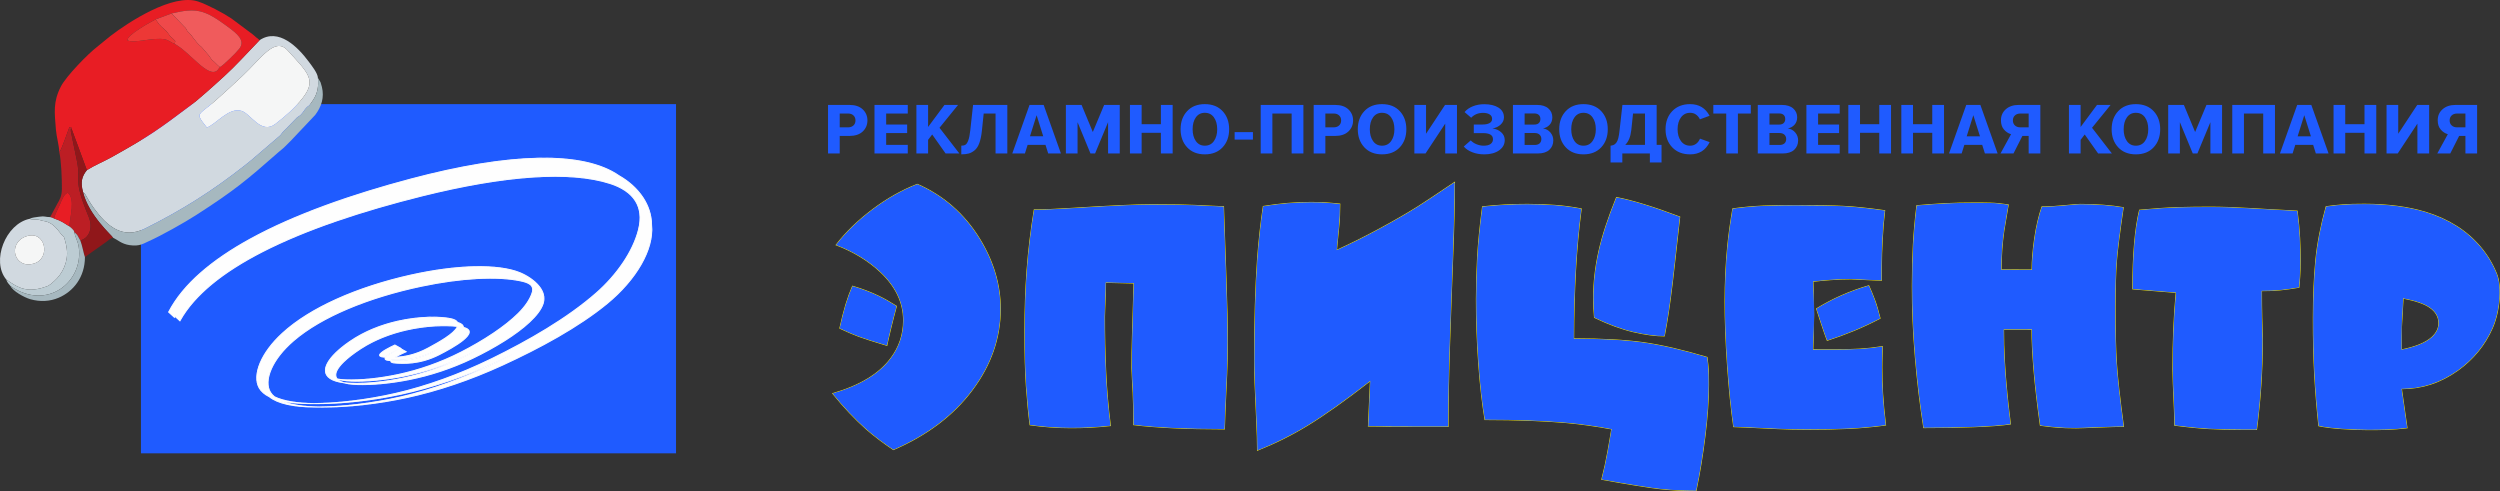 <?xml version="1.0" encoding="UTF-8"?> <svg xmlns="http://www.w3.org/2000/svg" xmlns:xlink="http://www.w3.org/1999/xlink" xmlns:xodm="http://www.corel.com/coreldraw/odm/2003" xml:space="preserve" width="2272.34mm" height="446.368mm" version="1.1" style="shape-rendering:geometricPrecision; text-rendering:geometricPrecision; image-rendering:optimizeQuality; fill-rule:evenodd; clip-rule:evenodd" viewBox="0 0 423429.47 83176.7"><rect x="0" y="0" width="423429.47" height="83176.7" fill="#333333" stroke="none"/> <defs> <style type="text/css"> .str0 {stroke:#FEFEFE;stroke-width:37.31;stroke-miterlimit:22.926} .fil1 {fill:#1F5BFF} .fil12 {fill:#90171A} .fil7 {fill:#A6B8BF} .fil9 {fill:#BC1E24} .fil10 {fill:#BCCCD3} .fil4 {fill:#D1D9E0} .fil5 {fill:#E81D24} .fil13 {fill:#ED3836} .fil11 {fill:#EF494A} .fil8 {fill:#F05B5C} .fil6 {fill:#F5F6F6} .fil3 {fill:#FEFEFE} .fil2 {fill:#FEFEFE;fill-rule:nonzero} .fil0 {fill:#FFED00;fill-rule:nonzero} </style> </defs> <g id="Слой_x0020_1">  <g id="_1055624432"> <path class="fil0" d="M389400.51 48739.86c-626.31,106.33 -1210.68,197.09 -1753.06,272.47 -541.1,75.11 -1040.62,134.82 -1498.57,178.85 -457.69,44.03 -944.26,76.79 -1459.85,98.16 -493.43,20.59 -1014.46,30.69 -1563.07,30.56 -1.3,840.92 1.94,1628.08 9.32,2361.37 7.77,768 20.2,1477.72 36.78,2128.91 16.45,630.21 33.02,1246.42 49.73,1848.5 17.09,618.41 34.06,1218.45 51.02,1799.94l0 1.94c-2.33,1361.03 -24.73,2690.07 -67.08,3986.73 -42.62,1299.9 -105.17,2566.27 -187.66,3798.95 -82.36,1231.9 -185.07,2474.57 -308.11,3727.84 -122.91,1251.73 -266.28,2514.21 -429.85,3787.03l-7.9 61.14 -2744.08 -4.27c-1002.68,-1.94 -1960.03,-15.02 -2871.91,-38.98 -914.73,-24.09 -1782.85,-59.18 -2604.47,-105.3 -823.18,-45.97 -1714.08,-116.95 -2672.2,-212.52 -956.69,-95.44 -1981.25,-215.76 -3073.3,-360.94l-60.75 -8.03 0.13 -61.14c0.78,-500.18 -2.72,-969.38 -10.88,-1407.53 -8.03,-436.06 -20.85,-842.34 -38.2,-1218.82 -86.13,-1858.73 -150.62,-3361.59 -193.5,-4508.41 -42.75,-1145.01 -63.84,-1933.08 -63.08,-2364.09 4.14,-2434.68 52.98,-4734.01 146.09,-6898.01 92.09,-2138.36 227.56,-4146.03 406.54,-6022.78l-7343.9 -602.48 0.13 -64.49c4.92,-2901.03 103.21,-5464.56 294.9,-7690.61 191.93,-2230.05 477.63,-4125.18 856.98,-5685.28l11.78 -48.43 49.73 -4.66c1326.45,-123.3 2542.44,-221.86 3647.94,-295.8 1109.01,-74.2 2112.57,-124.07 3010.73,-149.58 893.62,-25.12 1788.43,-43.64 2684.24,-55.57 894.4,-11.91 1789.19,-17.22 2684.24,-15.8 1002.81,1.81 2061.04,21.5 3174.32,59.31 1116,37.81 2285.73,93.51 3508.71,167.07 1227.24,73.96 2508.24,147.77 3842.99,221.47 1339.27,73.96 2731.91,147.77 4177.9,221.47l58.16 2.98 7.38 58.03c105.93,822.92 194,1612.15 264.19,2367.59 70.46,758.8 123.04,1483.42 157.61,2173.2 34.45,687.58 60.36,1356.75 77.31,2007.41 16.85,648.47 24.86,1277.24 23.83,1886.33 -0.91,464.81 -8.42,917.58 -22.53,1358.31 -14.37,447.59 -35.22,881.71 -62.42,1302.49 -27.84,422.08 -53.24,785.61 -75.9,1090.75 -22.66,304.48 -43.38,558.71 -62.03,762.04l-4.92 53.61 -53.11 9.07 -0.35 -0.02zm-1772.23 134.04c524.38,-72.78 1089.83,-160.46 1696.21,-262.91 16.45,-184.16 35.35,-419.49 56.59,-705.71 23.05,-310.84 48.43,-674.24 75.9,-1089.57 27.45,-423.5 48.3,-856.2 62.42,-1298.09 14.12,-440.98 21.76,-892.33 22.53,-1353.92 1.04,-607.02 -6.99,-1234.75 -23.83,-1883.09 -16.85,-646.01 -42.62,-1314.15 -77.31,-2004.19 -34.58,-689.26 -86.91,-1411.79 -157.1,-2167.24 -68.39,-736.53 -153.73,-1504.8 -256.05,-2304.65 -1430.19,-73.05 -2803.65,-145.83 -4120.26,-218.48 -1338.88,-73.83 -2620.14,-147.77 -3843.51,-221.47 -1226.35,-73.83 -2394.78,-129.51 -3504.96,-167.2 -1113.41,-37.81 -2170.22,-57.5 -3169.9,-59.31 -894.01,-1.42 -1788.3,3.89 -2682.57,15.8 -892.98,11.91 -1786.99,30.43 -2682.04,55.57 -891.81,25.38 -1893.69,75.24 -3005.29,149.58 -1096.95,73.31 -2295.33,170.19 -3594.83,290.62 -371.43,1542.61 -651.95,3414.31 -841.44,5615.46 -190.25,2209.72 -288.55,4748.01 -294.64,7614.73l7356.72 603.5 -6.73 70.46c-182.09,1894.23 -319.63,3923.02 -412.75,6086.1 -93.25,2164.13 -141.94,4461.53 -146.09,6892.06 -0.65,427.78 20.33,1214.29 63.08,2359.17 42.75,1143.07 107.24,2645.52 193.5,4507.37 17.35,374.68 30.04,782.37 38.2,1222.58 7.77,420.39 11.4,869.93 11.01,1348.61 1066.52,141.17 2069.34,258.64 3008.16,352.28 955.41,95.31 1844.24,166.03 2666.24,211.89 824.2,46.23 1690.9,81.34 2600.07,105.3 912.01,24.09 1868.2,37.04 2868.53,38.98l2621.3 4.14c159.82,-1247.83 300.34,-2488.68 421.43,-3722.14 122.52,-1248.35 225.21,-2489.59 307.59,-3723.45 82.75,-1235.79 145.31,-2500.6 187.66,-3794.03 42.49,-1296.28 64.88,-2623.12 67.08,-3980.52 -16.96,-581.5 -34.06,-1181.53 -51.02,-1799.81 -16.45,-595.88 -33.02,-1212.09 -49.73,-1849.02 -16.58,-650.14 -29.01,-1360.64 -36.78,-2131.11 -7.64,-753.62 -10.75,-1564.5 -9.19,-2432.22l0.13 -69.8 69.54 0.13c570.76,1.04 1113.15,-9.19 1627.3,-30.56 512.87,-21.37 996.98,-53.87 1452.21,-97.64 453.81,-43.64 951.38,-103.08 1492.61,-178.18l0.02 0zm-27952.08 23426.46c-410.42,-0.52 -976.13,9.84 -1697.12,30.95 -717.62,20.98 -1591.04,52.98 -2619.88,95.84 -1020.94,42.62 -1842.69,74.59 -2464.84,95.84 -627.48,21.5 -1049.81,31.99 -1266.88,31.6 -627.75,-1.04 -1207.69,-10.88 -1739.72,-29.54 -536.18,-18.78 -1022.49,-46.36 -1458.81,-82.75 -438.78,-36.52 -898.55,-82.23 -1379.43,-137.02 -476.87,-54.39 -974.95,-117.99 -1494.31,-190.65l-52.32 -7.25 -7.38 -52.32c-247.63,-1772.62 -461.72,-3440.45 -642.11,-5003.27 -181.05,-1568.25 -328.58,-3032.76 -442.67,-4393.14 -113.71,-1356.64 -198.68,-2609.39 -254.88,-3757.77 -54.65,-1117.17 -81.86,-2133.05 -81.47,-3047.4l-4636.63 -8.16c-1.42,1667.06 44.95,3394.09 138.97,5179.8 95.31,1808.5 239.6,3676.3 432.96,5602.14l0.26 1.42c35.22,433.21 101.67,1087.9 199.57,1961.97 95.84,855.42 222.75,1930.49 381.03,3223.14l8.29 67.87 -68 9.84c-735.75,106.33 -1623.42,198.94 -2662.87,277.8 -1035.18,78.49 -2225.14,143.5 -3569.59,194.78 -1340.44,51.41 -2718.31,89.24 -4132.95,113.57 -1413.1,24.35 -2862.46,35.22 -4347.3,32.76l-59.57 -0.13 -9.32 -58.66c-301.63,-1904.85 -571.27,-3849.19 -809.06,-5834.08 -238.16,-1987.87 -444.87,-4019.25 -619.98,-6095.05 -175.37,-2068.68 -306.03,-4111.2 -392.15,-6128.85 -86,-2013.51 -127.18,-4000.07 -123.8,-5960.6 2.2,-1270.12 17.87,-2484.02 46.62,-3640.17 29.01,-1160.42 71.11,-2262.03 126.4,-3303.43 55.18,-1036.22 133.14,-2112.06 233.5,-3226.12 100.75,-1118.85 223.53,-2269.04 367.95,-3449.66l6.86 -55.83 56.33 -5.18c776.8,-70.72 1552.71,-134.43 2327.44,-190.91 774.21,-56.46 1555.69,-106.46 2344.02,-149.84 787.29,-43.38 1630.41,-75.64 2529.36,-96.62 892.98,-20.85 1839.71,-30.43 2840.3,-28.75 429.85,0.65 855.03,3.89 1275.17,9.19 421.17,5.31 837.16,12.95 1248.09,22.4 413.92,9.58 867.34,39.37 1360.25,89.5 492.93,50.13 1026.25,120.58 1599.85,211.37l69.93 11.14 -11.91 69.54c-164.48,961.11 -301.63,1770.41 -413.53,2434.55 -152.82,907.61 -260.71,1559.06 -326.88,1962.62 -149.84,1023.14 -263.82,2086.68 -340.48,3190.51 -74.59,1073.12 -114.1,2183.04 -117.47,3329.73l5065.31 8.16c3.63,-745.46 40.79,-1546.11 111.77,-2401.66 72.92,-880.03 181.83,-1821.05 326.88,-2823.08 145.05,-1003.05 321.44,-1954.85 530.21,-2855.45 209.04,-901.65 450.31,-1751.25 724.74,-2548.51l16.19 -47.14 50 0.13c607.66,1.04 1236.45,-15.67 1884.26,-50.39 643.29,-34.45 1304.69,-86.65 1982.03,-156.71 687.97,-70.72 1245.37,-123.67 1672.9,-158.39 430.5,-35.11 736.53,-52.45 919.02,-52.06 1402.61,2.33 2714.17,49.21 3934.55,140.78 1222.84,91.7 2356.45,228.19 3400.57,409.39l67.47 11.78 -9.97 67.34c-308.49,2078.91 -557.68,3868.76 -747.28,5369.01 -189.99,1503.36 -321.57,2725.42 -394.74,3665.81 -73.44,940 -129.12,2054.56 -166.94,3343.33 -37.94,1292.39 -58.42,2760.77 -61.14,4405.05 -3.5,1965.84 13.6,3747.15 51.02,5343.24 37.44,1594.15 95.44,3004.79 173.93,4231.25 78.36,1224.78 216.68,2729.97 414.94,4515.4 198.16,1785.44 456.01,3847.77 773.32,6187.01l10.75 79.14 -79.9 -0.13 0.24 0.04zm-1701 -108.53c675.65,-19.81 1216.12,-30.17 1621.09,-30.82 -313.3,-2312.29 -567.65,-4349.5 -763.22,-6111.37 -198.42,-1786.99 -336.87,-3294.38 -415.47,-4522.01 -78.36,-1224.39 -136.38,-2636.84 -173.93,-4236.69 -37.44,-1596.35 -54.52,-3378.68 -51.02,-5346.61 2.85,-1646.99 23.18,-3116.67 61.14,-4408.92 38.07,-1295.76 93.77,-2412.54 166.94,-3349.93 72.92,-937.67 204.88,-2162.19 395.79,-3672.93 189.08,-1496.24 434.9,-3264.45 737.31,-5304.25 -1021.06,-174.58 -2127.73,-306.68 -3320.02,-396.18 -1220.51,-91.57 -2528.57,-138.45 -3924.19,-140.78 -175.5,-0.26 -477.89,17.09 -908.13,52.06 -433.21,35.22 -989.34,87.93 -1669.52,157.87 -679.16,70.33 -1342.9,122.78 -1989.15,157.23 -630.34,33.8 -1244.74,50.52 -1841.25,50.39 -266.78,780.43 -501.33,1609.56 -704.8,2487.26 -207.86,896.47 -383.49,1844.5 -528.02,2843.94 -144.4,997.5 -252.94,1935.8 -325.85,2814.79 -73.18,882.49 -110.48,1702.67 -112.03,2460.06l-0.13 69.8c-1781.42,-2.98 -3562.71,-6.35 -5344.15,-8.68l0.13 -69.67c1.94,-1177.64 41.57,-2313.85 117.6,-3408.61 77.05,-1108.23 191.41,-2175.53 341.66,-3201.51l0.26 -1.04c68,-414.7 176.91,-1072.22 327.14,-1964.3 112.29,-666.6 246.19,-1457.13 401.62,-2365.39 -544.08,-84.95 -1051.37,-151.53 -1521.75,-199.31 -490.71,-49.86 -940.39,-79.64 -1349.24,-88.98 -411.85,-9.45 -827.58,-17.09 -1247.07,-22.4 -420.39,-5.31 -844.93,-8.55 -1273.6,-9.19 -998.92,-1.68 -1944.73,7.9 -2837.58,28.75 -893.11,20.85 -1734.67,53.11 -2524.44,96.62 -782.37,43.12 -1563.07,93.11 -2341.82,149.84 -765.54,55.83 -1521.75,117.6 -2268.38,185.2 -142.59,1169.87 -263.04,2299.86 -361.2,3388.78 -99.99,1109.51 -177.69,2183.69 -232.98,3221.2 -55.31,1043.73 -97.53,2144.06 -126.4,3299.69 -28.75,1156.28 -44.42,2369.14 -46.62,3636.8 -3.37,1957.03 37.94,3941.65 123.8,5955.03 85.74,2009.5 216.42,4050.07 392.15,6122.76 175.1,2074.52 381.53,4104.2 619.45,6090.13 235.83,1968.3 501.98,3891.42 798.69,5769.97 1462.7,2.07 2891.34,-8.81 4285.4,-32.89 1411.4,-24.35 2788.37,-62.16 4130.23,-113.57 1337.07,-51.02 2525.2,-116.16 3564.14,-194.91 1005.14,-76.16 1867.16,-165.25 2585.69,-267.05 -152.95,-1250.81 -277.28,-2303.99 -372.74,-3156.84 -98.29,-877.57 -165,-1533.79 -200.09,-1966.36 -193.5,-1927.77 -337.89,-3797.26 -433.21,-5607.32 -95.44,-1810.82 -141.69,-3563.49 -138.84,-5256.85l0.13 -69.8c1638.57,2.72 3277.01,5.31 4915.58,8.68l-0.13 69.54c-1.68,928.2 25.38,1965.21 81.47,3110.46 55.83,1140.61 140.78,2391.69 254.88,3752.96 114.1,1360.64 261.6,2823.74 442.28,4388.74 178.98,1550.64 390.35,3199.83 634.21,4947.58 497.2,69.28 976.65,130.16 1438.35,182.74 477.76,54.39 936.1,99.99 1375.27,136.51 439.69,36.65 923.67,64.23 1451.69,82.75 532.15,18.65 1110.69,28.49 1735.32,29.54 214.22,0.39 635.12,-10.1 1262.48,-31.6 618.28,-21.11 1439.52,-52.98 2463.82,-95.84 1026.25,-42.75 1900.19,-74.72 2621.56,-95.84l-0.3 0.75zm-38586 -122.26c-1036.35,141.3 -2078.13,260.19 -3124.98,356.81 -1049.57,96.88 -2102.88,171.21 -3159.8,223.27 -1054.22,51.8 -2181.74,90.13 -3382.31,114.88 -1198.49,24.73 -2469.13,35.87 -3811.64,33.54 -841.42,-1.55 -1664.58,-11.91 -2469.24,-31.08 -806.86,-19.17 -1594.28,-47.27 -2362.15,-84.45 -2291.7,-111.38 -4057.97,-195.04 -5298.29,-250.74 -1243.04,-55.83 -1961.97,-83.93 -2156.49,-84.06l-60.49 0 -8.68 -59.83c-212.02,-1467.49 -406.28,-3070.45 -582.54,-4809 -176,-1736.87 -334.02,-3606.5 -473.49,-5608.47 -139.48,-2001.73 -243.6,-3907.61 -312.25,-5717.52 -68.39,-1806.8 -101.28,-3516.09 -98.43,-5127.6 2.85,-1630.28 41.44,-3223.64 115.66,-4779.98 74.33,-1556.73 184.42,-3077.83 330.38,-4562.8 91.18,-932.49 209.17,-1927.38 354.22,-2984.06 144.92,-1056.16 316.65,-2173.2 515.07,-3350.97l8.55 -50.65 50.76 -6.99c894.01,-123.67 1773.78,-225.08 2639.05,-304.35 864.99,-79.14 1714.21,-135.99 2547.23,-170.43 834.17,-34.32 1717.32,-59.83 2649.15,-76.29 922,-16.19 1891.12,-23.57 2906.75,-21.63 1713.41,2.85 3235.29,16.71 4565.11,41.18 1339.14,24.73 2483.5,60.36 3432.94,106.59 950.62,46.62 2013.12,131.44 3187.27,254.49 1171.82,122.78 2454.24,283.76 3847.12,482.81l68 9.71 -8.68 68.26c-90,711.65 -169.66,1471.89 -238.29,2280.68 -68.52,806.07 -125.89,1653.72 -171.73,2542.94 -46.23,895.7 -81.21,1740.24 -105.04,2533.62 -23.83,795.97 -36.52,1542.21 -37.81,2238.22l-3.63 2270.58 -69.67 -0.13c-144.66,-0.13 -402.52,-7.51 -773.45,-21.63 -373.13,-14.26 -858.4,-35.35 -1455.96,-62.95l-1629.89 -76.92c-487.36,-23.18 -919.15,-44.03 -1294.98,-62.42 -551.46,-0.78 -1113.15,9.45 -1684.43,30.82 -568.94,21.24 -1149.54,53.87 -1741.28,97.64 -593.42,43.9 -1138.52,89.74 -1635.2,137.54 -475.3,45.71 -909.81,93.51 -1303.27,143.37 156.84,4222.17 139.48,7166.21 -19.3,11406.01l3737.68 6.48c767.74,1.42 1496.11,-6.09 2184.59,-22.79 686.01,-16.58 1333.7,-42.22 1942.92,-77.31 606.24,-34.58 1226.72,-87.15 1861.08,-157.48 635.26,-70.46 1282.68,-158.52 1941.9,-264.32l80.82 -12.95 -0.13 81.86c-0.52,305.9 -3.24,607.15 -8.29,903.34 -4.92,295.41 -12.17,585.52 -21.63,869.67 -9.32,287 -16.45,572.83 -21.37,857.49 -4.92,286.22 -7.64,572.05 -8.16,857.49 -1.17,750 8.55,1498.44 29.67,2245.2 20.98,744.3 53.11,1488.34 96.75,2232.25 43.38,742.74 106.85,1558.02 190.12,2445.82 82.88,883.91 186.36,1847.22 310.18,2889.65l8.16 68.13 -68.26 9.32 0.11 0.17zm-3137.54 217.83c1020.29,-94.16 2037.34,-209.8 3050.63,-346.97 -119.02,-1007.21 -219.9,-1949.15 -302.02,-2825.41 -83.67,-892.07 -147.38,-1709.03 -190.65,-2450.74 -43.51,-741.45 -75.64,-1486.91 -96.75,-2236.13 -21.11,-746.76 -30.82,-1496.5 -29.67,-2248.95 0.52,-287 3.24,-573.61 8.16,-859.7 4.92,-287.64 12.04,-574.25 21.37,-859.7 9.45,-285.7 16.71,-575.03 21.63,-867.47 4.53,-269.77 7.25,-542.9 8.03,-819.29 -636.15,100.75 -1258.71,184.94 -1867.68,252.55 -635.52,70.46 -1258.45,123.17 -1868.72,158 -607.02,34.85 -1256.12,60.62 -1947.19,77.31 -688.73,16.58 -1418.02,24.09 -2187.96,22.79l-3882.62 -6.73 227.56 -6078.85 -207.6 -5588.65 63.34 -8.16c413.27,-53.24 870.31,-103.87 1371,-152.05 505.1,-48.56 1051.11,-94.68 1638.44,-138.06 588.37,-43.51 1170.65,-76.16 1746.2,-97.64 572.57,-21.37 1136.98,-31.73 1692.57,-30.82l3.24 0c375.85,18.39 807.51,39.24 1294.98,62.42l1629.25 76.92c601.06,27.71 1086.09,48.82 1454.93,62.95 316.52,12.04 549.52,19.17 698.83,21.11l3.37 -2130.59c1.42,-698.83 14.12,-1446.25 37.94,-2242.09 23.83,-798.56 58.92,-1644.27 105.04,-2536.87 46.23,-896.6 103.61,-1745.81 171.73,-2547.36 66.06,-778.1 143.24,-1517.62 230.91,-2218.39 -1366.61,-194.52 -2624.54,-352.02 -3773.68,-472.45 -1172.33,-122.91 -2232.25,-207.47 -3179.63,-253.96 -951.12,-46.36 -2094.06,-81.97 -3428.54,-106.59 -1330.08,-24.62 -2851.19,-38.46 -4562.91,-41.18 -1014.33,-1.94 -1982.69,5.44 -2904.53,21.63 -928.07,16.32 -1810.17,41.83 -2645.91,76.29 -831.32,34.32 -1678.08,91.05 -2540.11,169.92 -844.27,77.31 -1704.89,176.26 -2581.68,296.71 -195.17,1160.68 -363.79,2259.33 -505.99,3295.79 -144.92,1056.16 -262.78,2049.25 -353.69,2978.88 -145.7,1482.9 -255.66,3001.54 -329.86,4555.94 -74.33,1556.47 -112.94,3147.75 -115.66,4773.5 -2.72,1608.27 30.04,3315.99 98.43,5122.68 68.26,1803.45 172.38,3707.91 312.25,5713.12 139.61,2003.54 297.36,3871.61 472.97,5604.08 173.41,1710.7 364.58,3292.05 573.35,4743.72 262,4.4 962.53,32.26 2101.96,83.54 1245.5,55.94 3011.77,139.61 5298.81,250.74 769.81,37.18 1556.21,65.28 2358.78,84.45 804.79,19.17 1626.92,29.54 2466,31.08 1340.84,2.2 2610.54,-8.94 3808.92,-33.54 1196.29,-24.62 2322.39,-62.95 3378.42,-114.88 1056.29,-51.93 2107.67,-126.26 3153.73,-222.75l0.26 -0.17zm2225.79 -18310.41c-753.12,392.68 -1501.29,762.95 -2244.81,1110.82 -744.3,348.12 -1483.81,673.98 -2218.39,977.28 -736.4,303.7 -1479.92,593.29 -2230.19,868.76 -750.4,275.34 -1511.92,538.12 -2284.71,788.07l-61.9 20.07 -24.22 -60.75c-107.63,-270.03 -241.54,-633.45 -401.62,-1089.7 -159.3,-453.68 -346.31,-1004.75 -561.17,-1652.3 -147.64,-445.26 -289.98,-879.51 -427.13,-1302.1 -137.15,-422.6 -279.36,-865.65 -426.74,-1329.43l-16.45 -51.93 46.23 -28.49c1364.28,-840.27 2785.78,-1586.25 4264.67,-2237.56 1478.63,-651.19 3016.32,-1208.7 4612.93,-1672.22l58.29 -16.85 24.86 55.18c177.17,392.29 348.77,789.1 514.93,1190.57 165.38,399.93 323.79,801.15 475.17,1203.54 151.92,404.47 306.16,869.67 462.35,1395.49 155.8,524.38 313.67,1108.88 473.36,1753.32l13.21 53.11 -48.69 25.38 0.02 -0.24zm-2303.88 984.42c726.17,-339.7 1456.35,-700.66 2190.55,-1082.59 -154.89,-621.91 -307.72,-1186.71 -458.6,-1694.14 -155.15,-522.31 -308.36,-984.16 -459.13,-1385.63 -151.53,-403.17 -309.53,-802.96 -473.49,-1199.66 -155.8,-376.74 -318.61,-753.73 -488.38,-1131 -1568.25,457.93 -3080.68,1007.71 -4537.29,1649.3 -1457.65,641.98 -2858.17,1375.27 -4201.34,2199.74 131.84,414.7 268.74,840.53 410.16,1276.45 147.38,454.19 289.59,888.06 426.74,1301.59 212.65,640.83 399.53,1190.98 560.53,1650.11 148.29,422.6 273.4,763.85 375.33,1023.4 745.59,-242.06 1484.71,-497.59 2217.1,-766.44 752.85,-276.25 1494.55,-565.19 2225.27,-866.56 733.55,-302.8 1470.99,-627.75 2212.45,-974.56l0.11 -0.02zm-26706.71 10280.06c-2.33,1255.86 -53.87,2601.88 -154.64,4037.9 -100.89,1437.06 -251,2964.5 -450.44,4582.24 -199.31,1616.56 -425.83,3197.76 -679.42,4743.48 -253.2,1543.52 -533.2,3048.82 -839.75,4516.05l-11.53 55.57 -56.72 -0.13c-1091.64,-1.81 -2137.44,-28.23 -3137.27,-79.01 -1005.4,-51.15 -1965.08,-126.79 -2879.29,-226.65 -914.1,-100.62 -2205.57,-284.67 -3874.72,-552.37 -1659.68,-266.28 -3695.72,-615.82 -6107.87,-1049.04l-73.96 -13.21 18.65 -72.65c196.59,-763.85 381.03,-1540.67 553,-2330.68 171.99,-789.88 329.86,-1584.57 473.62,-2384.29 141.43,-789.51 267.83,-1508.67 378.81,-2158.69 104.39,-611.03 191.41,-1138.52 260.84,-1582.24 -1315.31,-246.85 -2605.25,-459.13 -3869.28,-636.8 -1289.14,-181.18 -2549.95,-326.49 -3781.98,-435.8 -1840.36,-164.09 -3904.89,-288.42 -6193.47,-372.87 -2289.37,-84.45 -4801.49,-129.12 -7536.38,-133.79l-59.05 -0.13 -9.84 -58.16c-230.26,-1362.45 -436.06,-2845.74 -616.86,-4449.62 -180.55,-1600.89 -336.35,-3322.22 -467.14,-5163.99 -130.94,-1840.99 -228.45,-3666.71 -292.44,-5476.64 -63.97,-1806.69 -94.29,-3596.4 -91.18,-5368.75 1.94,-1181.92 19.55,-2360.83 52.72,-3536.66 33.28,-1178.55 82.36,-2352.97 146.99,-3523.09 64.88,-1172.72 167.84,-2473.79 309.14,-3902.56 140.78,-1424.61 320.02,-2978.1 537.59,-4660.2l7.12 -54.65 54.52 -6.09c1253.01,-141.04 2516.14,-246.32 3788.98,-315.89 1269.6,-69.41 2549.29,-102.95 3838.96,-100.62 822.53,1.42 1622.25,16.32 2398.67,44.42 783.28,28.36 1541.43,70.06 2274.48,124.85 733.03,54.78 1471.89,132.23 2216.58,232.35 744.17,99.99 1491.96,222.25 2243.53,366.51l64.62 12.43 -8.55 65.28c-217.2,1662.66 -405.5,3365.34 -564.93,5107.66 -159.3,1741.28 -289.85,3524.51 -391.76,5349.46 -101.28,1825.84 -178.2,3698.81 -230.65,5618.68 -51.93,1900.7 -79.9,3849.06 -84.06,5844.96 2407.49,5.18 4589.88,62.42 6547.04,171.99 1978.53,110.72 3728.63,274.82 5250.25,492.54 1521.75,217.57 3177.56,533.72 4967.4,948.53 1788.93,414.7 3712.17,928.07 5769.45,1540.15l43.64 12.95 5.83 45.21c53.24,414.57 97.4,793.25 132.36,1135.67 35.35,345.92 61.9,657.78 79.51,935.32 17.22,277.41 29.91,639.65 38.07,1086.72 8.16,442.02 11.66,966.79 10.62,1573.95l0.17 0.41zm-294.1 4028.58c100.89,-1436.15 152.43,-2779.05 154.64,-4028.56 1.04,-605.85 -2.59,-1129.86 -10.62,-1571.88 -8.16,-441.24 -20.85,-801.42 -38.2,-1080.13 -17.48,-276.9 -43.9,-587.07 -78.88,-929.9 -34.06,-333.62 -76.16,-695.98 -126.02,-1087.11 -2037.86,-605.46 -3943.74,-1113.8 -5717.65,-1525 -1785.71,-413.92 -3437.62,-729.41 -4955.87,-946.33 -1518.38,-217.2 -3264.45,-380.9 -5238.19,-491.49 -1976.2,-110.59 -4179.31,-167.97 -6609.2,-172.12l-69.8 -0.13 0.13 -69.67c3.63,-2022.58 31.73,-3995.15 84.19,-5917.87 52.59,-1925.7 129.51,-3799.96 230.65,-5623.08 101.67,-1823.64 232.48,-3608.44 392.29,-5354.38 157.48,-1721.98 343.2,-3404.58 557.03,-5047.83 -728.89,-138.84 -1452.73,-256.68 -2171.25,-353.17 -739.25,-99.34 -1475.39,-176.52 -2208.42,-231.17 -736.4,-55.05 -1492.87,-96.62 -2269.04,-124.85 -776.54,-28.1 -1574.6,-42.99 -2393.76,-44.42 -1285.01,-2.2 -2562.38,31.34 -3831.84,100.62 -1249.79,68.26 -2492.05,171.34 -3726.3,309.27 -213.83,1656.7 -390.48,3190.75 -529.95,4601.78 -141.04,1425.92 -243.86,2724.92 -308.62,3896.6 -64.88,1172.72 -113.84,2345.83 -146.99,3519.2 -33.28,1175.96 -50.89,2353.58 -52.72,3532.91 -3.11,1769.25 27.21,3557.16 91.18,5363.83 63.73,1803.45 161.24,3627.35 292.44,5471.72 130.81,1840.23 286.35,3559.75 466.64,5158.55 178.09,1578.74 380.12,3040 605.98,4383.82 2715.32,5.31 5209.44,49.86 7482.11,133.66 2290.02,84.45 4356.88,208.91 6200.59,373.37 1237.6,109.83 2500.73,255.27 3789.1,436.45 1287.08,180.92 2601.36,397.73 3942.32,650.4l66.43 12.56 -10.36 66.82c-73.57,473.23 -163.96,1023.53 -271.2,1651.26 -105.8,619.58 -232.48,1339.92 -379.46,2159.86 -145.44,809.58 -303.57,1605.94 -474.14,2389.36 -165.14,758.67 -343.86,1512.94 -536.05,2262.94 2374.97,426.22 4385.5,771.25 6031.34,1035.18 1664.86,267.05 2954.01,450.83 3867.58,551.2 913.05,99.73 1870.01,175.24 2871.12,226.12 982.59,49.86 2007.15,76.29 3073.94,78.88 301.63,-1448.19 577.49,-2932.91 827.06,-4454.41 252.42,-1538.73 478.54,-3118.1 678.37,-4738.04 199.44,-1617.98 349.43,-3142.72 449.92,-4574.47l-0.52 -0.35zm-4593.51 -32523.83c-327.01,2968.13 -594.97,5382.22 -803.88,7241.99 -209.54,1865.87 -359.27,3172.12 -449.27,3918.36 -217.83,1824.8 -439.95,3488.75 -666.21,4991.33 -226.26,1502.71 -456.78,2844.96 -691.72,4026.49l-11.14 56.46 -57.5 -0.13c-754.27,-1.17 -1570.97,-61.01 -2449.69,-179.11 -879.38,-118.25 -1820.66,-294.77 -2823.48,-529.43 -1003.84,-234.94 -2056.76,-555.09 -3158.52,-960.46 -1100.06,-404.58 -2250.38,-894.92 -3450.94,-1470.86l-35.48 -17.09 -3.89 -38.98c-52.98,-537.72 -92.35,-1084.52 -118.25,-1640.51 -25.9,-554.44 -38.33,-1118.98 -37.44,-1693.09 2.33,-1291.6 78.49,-2593.31 228.45,-3904.74 149.97,-1311.43 374.02,-2635.03 672.17,-3970.68 298,-1335.13 696.77,-2765.45 1196.16,-4290.58 499.65,-1526.15 1100.06,-3147.77 1800.86,-4864.69l21.63 -52.98 56.07 10.62c1343.8,253.46 2911.54,655.06 4702.54,1204.71 1788.67,548.87 3800.37,1245.76 6034.82,2090.3l50.76 19.17 -5.96 53.74 -0.09 0.15zm-942.83 7226.71c207.47,-1848.5 473.62,-4244.72 797.91,-7188.12 -2211.66,-835.09 -4203.8,-1524.6 -5975.77,-2068.42 -1761.09,-540.44 -3304.87,-937.28 -4631.19,-1190.2 -690.8,1695.42 -1282.81,3296.19 -1775.98,4802.4 -498.61,1522.8 -896.34,2948.59 -1192.92,4277.36 -296.58,1328.65 -519.59,2647.59 -669.32,3956.56 -149.71,1308.58 -225.6,2604.97 -227.93,3888.81 -0.91,570.37 11.66,1132.71 37.44,1687.13 25.12,539.55 63.08,1070.79 113.97,1593.89 1181.4,565.45 2315.92,1048.39 3403.43,1448.32 1096.45,403.3 2143.93,721.9 3142.19,955.54 999.96,234.03 1936.96,409.76 2810.4,527.23 851.02,114.36 1642.34,173.8 2373.69,177.83 230.52,-1165.21 456.91,-2486.61 679.42,-3963.94 225.99,-1501.55 447.85,-3163.83 665.55,-4986.93 91.18,-756.34 240.88,-2062.07 449.27,-3917.32l-0.15 -0.13zm-37196.74 -13094.98c-2.98,1682.47 -28.75,3547.82 -77.05,5595.65 -48.43,2049.38 -119.41,4280.98 -212.91,6694.69 -93.51,2414.74 -184.94,4858.34 -274.05,7330.95 -89.24,2474.83 -176.26,4976.59 -260.84,7505.03 -84.95,2529.88 -149.46,4980.22 -193.76,7351.17 -44.42,2376.41 -68.52,4674.18 -72.39,6893.09l-0.13 69.8 -9138.14 -15.54c-322.35,-0.52 -646.9,-3.24 -973.15,-8.29 -327.79,-5.05 -656.87,-12.43 -986.62,-22.27 -330.38,-9.45 -657.52,-16.71 -981.18,-21.63 -327.66,-4.92 -652.73,-7.77 -975.09,-8.29l-609.61 -1.17 331.43 -7594.66c-2065.7,1602.83 -3969.51,3022.26 -5711.43,4258.32 -1774.56,1259.24 -3378.94,2326.28 -4813.02,3201.38 -1345.75,822.27 -2726.73,1585.99 -4142.42,2290.91 -1415.43,704.67 -2866.6,1351.2 -4353,1938.92l-95.7 37.81 0.13 -102.95c1.17,-678.5 -10.88,-1451.43 -36.26,-2318.77 -25.25,-865.13 -64.1,-1826.1 -116.03,-2882.92 -120.71,-2449.19 -211.11,-4506.73 -270.94,-6172.23 -59.83,-1663.58 -88.98,-2934.46 -87.41,-3812.54 5.83,-3399.79 51.41,-6534.87 136.89,-9405.1 85.47,-2874.35 210.71,-5482.32 375.59,-7823.99 110.09,-1503.23 246.98,-2997.54 410.68,-4483.03 163.7,-1485.88 354.09,-2962.3 571,-4429.14l7.51 -50.39 50.52 -8.29c1398.45,-230.15 2768.95,-402.38 4111.33,-516.37 1341.73,-113.84 2658.34,-169.79 3949.7,-167.46 518.57,0.91 978.72,6.09 1380.32,15.67 406.67,9.58 752.99,23.57 1038.68,41.57 290.49,18.91 644.57,46.49 1061.86,82.75 409.65,35.61 897.12,81.08 1461.92,136.51l62.95 6.22 -0.13 63.21c-1.17,735.49 -15.67,1420.87 -43.51,2055.73 -27.97,636.67 -69.28,1223.76 -124.2,1760.83 -126.79,1264.16 -221.86,2229.53 -285.18,2896 -48.06,506.38 -78.23,843.12 -90.52,1009.93 1145.53,-519.72 2304.78,-1071.57 3477.5,-1655.42 1209.37,-602.11 2430.54,-1237.08 3663.35,-1904.59 1236.06,-668.93 2388.84,-1311.95 3457.95,-1928.69 1072.09,-618.41 2066.75,-1214.42 2983.67,-1787.38 535.79,-337.89 1327.49,-854.9 2375.23,-1550.77 1040.99,-691.46 2343.61,-1565.66 3907.72,-2622.34l109.05 -73.7 -0.26 131.71 -0.04 0.06zm-216.53 5592.41c47.14,-1994.72 72.78,-3815 76.79,-5460.7 -1503.75,1015.63 -2770.37,1865.48 -3799.57,2549.16 -1047.09,695.61 -1839.97,1213.27 -2378.21,1552.71l-0.26 0.26c-912.14,569.98 -1908.21,1166.64 -2988.07,1789.58 -1076.88,621.13 -2230.71,1264.94 -3461.3,1930.88 -1237.47,670.08 -2459.92,1305.73 -3667.23,1906.79 -1208.09,601.45 -2403.85,1169.87 -3587.19,1705.15l-98.69 44.68 0.26 -108.39c0.26,-74.33 32.63,-452.51 97.4,-1134.26 63.97,-673.72 159.04,-1639.48 285.18,-2896.89 54.65,-535.53 95.84,-1119.76 123.56,-1752.93 27.08,-616.6 41.44,-1278.91 43.38,-1986.3 -517.52,-50.65 -983.38,-93.9 -1397.17,-129.9 -423.63,-36.78 -776.67,-64.36 -1058.62,-82.75 -287.9,-18.13 -632.4,-32.13 -1033.24,-41.57 -401.75,-9.58 -860.86,-14.76 -1376.97,-15.67 -1283.83,-2.33 -2596.7,53.61 -3938.3,167.46 -1324.64,112.42 -2674.66,281.43 -4049.94,506.51 -213.83,1449.75 -401.49,2907.65 -562.99,4373.59 -163.44,1483.29 -300.08,2975.77 -410.16,4477.33 -165.14,2344.28 -290.36,4950.43 -375.59,7818.31 -85.47,2870.36 -131.07,6004.13 -136.89,9401.2 -1.55,874.85 27.71,2144.19 87.41,3807.62 59.7,1661.49 150.1,3718.4 270.94,6170.55 51.8,1054.09 90.52,2015.97 116.03,2885.77 24.09,824.07 36.26,1563.98 36.39,2219.56 1449.62,-576.32 2865.31,-1208.46 4246.54,-1896.17 1413.99,-704.01 2791.48,-1465.68 4132.06,-2284.84 1431.49,-873.42 3033.15,-1938.78 4804.86,-3195.93 1769.77,-1255.86 3711.65,-2704.96 5825.8,-4347.69l119.28 -92.72 -338.28 7751.23 463.78 0.91c323.53,0.52 649.23,3.24 976.78,8.16 326.75,4.92 654.67,12.17 983.38,21.63 331.43,9.84 659.72,17.22 984.42,22.27 326.38,5.05 650.27,7.77 971.6,8.29 2999.61,4.92 5999.34,10.62 8998.93,15.28 4.27,-2198.84 28.36,-4474.08 72.26,-6825.48 44.29,-2374.19 108.92,-4825.45 193.76,-7353.37 84.82,-2533.36 171.86,-5035.12 260.84,-7505.55 89.11,-2472.61 180.55,-4916.22 274.05,-7330.95 93.51,-2415.39 164.61,-4646.47 212.91,-6693.13l0.06 0.32zm-38249.25 21440.53c-1.81,1020.42 -12.3,1982.17 -31.73,2885.25 -19.44,905.54 -47.67,1751.38 -84.82,2537.52 -129.9,2773.48 -227.56,4937.48 -292.82,6491.62 -65.41,1556.08 -98.43,2503.06 -98.82,2841.09l-0.13 69.93 -69.67 -0.13c-3220.94,-5.44 -6114.35,-68.52 -8680.08,-189.08 -2570.28,-120.84 -4812.5,-299.17 -6726.54,-534.87l-61.38 -7.51 0.13 -61.9c2.07,-1233.73 -4.92,-2306.72 -21.11,-3218.87 -16.19,-909.42 -41.7,-1659.68 -76.42,-2250.91 -34.72,-587.33 -69.41,-1227.24 -104.26,-1919.35 -34.45,-687.32 -69.02,-1425.4 -103.48,-2213.73l0 -2.98c1.42,-880.03 9.58,-1768.6 24.49,-2665.85 14.89,-893.11 36.52,-1794.24 65.01,-2702.89 85.21,-2754.18 149.33,-4882.43 192.19,-6384.77 39.5,-1387.72 61.01,-2240.92 64.23,-2559.51l-4635.2 -112.03c-0.91,402.12 -3.76,767.87 -9.58,1097.06 -6.22,351.1 -15.8,660.5 -29.91,927.94 -42.22,1056.55 -74.85,1888.4 -96.88,2493.73 -22.14,608.05 -33.8,992.06 -34.06,1151.1 -2.72,1553.49 12.43,3103.08 45.34,4648.41 33.02,1547 83.93,3091.17 152.69,4632.21 68.78,1534.7 169.27,3072.39 300.98,4612.93 131.84,1541.95 294.51,3079.51 487.62,4612.93l8.81 70.19 -70.46 7.77c-1110.03,123.3 -2221.24,215.5 -3333.23,276.38 -1108.36,60.62 -2217.87,90.13 -3328.05,88.2 -1201.86,-2.07 -2384.03,-44.42 -3546.39,-126.92 -1163.92,-82.49 -2310.22,-205.4 -3438.51,-368.58l-52.32 -7.51 -6.99 -52.59c-123.56,-931.57 -238.16,-1941.64 -343.72,-3029.9 -105.67,-1089.57 -202.16,-2254.91 -289.33,-3495.76 -87.15,-1242.02 -151.79,-2649.42 -193.87,-4222.32 -41.96,-1569.68 -61.38,-3303.04 -58.16,-5200.26 3.11,-1826.24 35.22,-3597.95 96.23,-5314.87 61.14,-1720.3 151.14,-3384.49 270.29,-4992.63 119.15,-1611.38 280.78,-3266.78 484.9,-4965.97 203.86,-1697.25 450.7,-3441.76 740.54,-5233.67l9.58 -58.92 59.44 0.13c767.22,1.42 1683.26,-19.44 2747.58,-62.29 1061.47,-42.75 2273.17,-107.63 3634.58,-194.65 3270.94,-208.65 6043.9,-364.97 8318.62,-468.44 2271.63,-103.48 4043.47,-154.25 5315.27,-152.05 1698.14,2.98 3150.36,14.5 4356.88,34.32 1211.57,19.94 2175.27,48.3 2890.69,84.95 717.88,37.31 1477.59,74.46 2279.01,111.51 806.47,37.31 1655.92,74.59 2548.64,112.03l67.08 2.85 -0.13 66.95c-0.13,106.2 34.06,1150.19 102.71,3131.96 67.87,1961.44 170.05,4852 306.29,8671.92 85.08,2395.54 148.42,4520.04 189.99,6373.35 41.44,1851.48 61.14,3430.61 58.92,4737.25l-0.67 0.24zm-171.21 2882.53c19.44,-903.21 29.91,-1864.04 31.6,-2882.53 2.2,-1305.08 -17.35,-2883.31 -58.92,-4734.53 -41.44,-1849.29 -104.78,-3973.14 -189.99,-6371.15 -135.86,-3808.27 -237.92,-6699.22 -306.29,-8672.44 -61.38,-1770.41 -95.18,-2793.55 -101.54,-3069.41 -872.13,-36.65 -1699.97,-73.05 -2483.24,-109.31 -808.01,-37.31 -1568.12,-74.46 -2280.05,-111.51 -717.1,-36.78 -1678.99,-65.14 -2885.9,-84.95 -1206.65,-19.94 -2658.21,-31.34 -4354.68,-34.32 -1267.92,-2.07 -3037.81,48.69 -5309.3,152.05 -2268.25,103.34 -5040.3,259.54 -8315.9,468.44 -1357.79,86.78 -2570.39,151.66 -3637.82,194.65 -1037.25,41.83 -1935.28,62.55 -2693.58,62.29 -284.54,1764.33 -527.89,3487.47 -729.92,5169.3 -204.12,1698.67 -365.6,3351.75 -484.37,4959.37 -119.28,1611.25 -209.3,3273.77 -270.29,4987.72 -61.01,1717.19 -93.11,3487.22 -96.23,5309.95 -3.11,1895.01 16.19,3627.35 58.29,5196.88 41.83,1566.31 106.46,2971.77 193.87,4216.23 87.41,1244.74 183.77,2408.77 288.81,3492.01 103.34,1066.26 215.5,2057.02 336.22,2972.27 1107.83,158.78 2233.3,278.84 3376.35,359.92 1162.62,82.49 2341.54,124.85 3536.55,126.92 1105.64,1.81 2212.69,-27.58 3320.91,-88.2 1083.87,-59.31 2168.92,-148.81 3254.74,-268.09 -190.52,-1520.21 -350.58,-3036.39 -479.85,-4548.17 -131.33,-1536.51 -231.83,-3076.02 -300.98,-4618.5 -68.65,-1539.1 -119.54,-3084.3 -152.69,-4635.59 -32.89,-1545.46 -48.06,-3096.09 -45.34,-4651.13 0.13,-162.66 11.91,-547.95 34.06,-1156.02 22.27,-610.64 54.91,-1441.85 96.88,-2495.03l0 -0.78c14.26,-269.13 23.83,-576.71 29.91,-923.15 6.22,-348.89 8.94,-737.54 9.71,-1166.36l0.13 -71.5c1638.18,39.11 3276.38,78.62 4914.43,118.89l-0.13 68.13c-0.39,251.9 -22.03,1129.06 -64.75,2631.38 -42.88,1502.32 -106.98,3630.71 -192.19,6385.03 -28.49,910.72 -50.13,1810.96 -65.01,2700.96 -15.02,896.34 -23.05,1783.25 -24.49,2660.67 34.32,785.35 68.78,1523.17 103.48,2213.08 34.45,685.12 69.15,1324.25 104.26,1917.8 34.72,589.53 60.23,1341.73 76.42,2256.85 15.93,896.99 23.05,1950.04 21.24,3159.17 1900.19,231.96 4118.45,407.7 6654.8,526.84 2547.49,119.8 5415.63,182.74 8604.2,188.95 4.27,-390.87 37.04,-1316.35 98.43,-2776.72 65.41,-1557.62 163.05,-3721.75 292.82,-6492.51 37.18,-788.6 65.54,-1633.13 84.82,-2534.01l0.52 0.17zm-55892.54 -8917.22c-162.41,591.48 -326.75,1210.94 -493.17,1858.36 -165.25,643.55 -333.76,1319.72 -505.23,2028.53 -170.95,705.32 -308.36,1288.38 -412.11,1748.79 -103.21,458.21 -173.02,794.43 -209.17,1008.37l-13.21 78.1 -75.77 -22.66c-1139.31,-340.35 -2110.91,-639.39 -2914.78,-896.86 -801.28,-256.68 -1430.97,-471.03 -1888.79,-642.5 -460.02,-172.12 -955.02,-372.35 -1484.71,-600.41 -530.74,-228.45 -1101.11,-486.96 -1711.09,-775.25l-50.39 -23.83 12.17 -54.39c181.05,-809.32 356.54,-1545.98 525.95,-2210.23 171.47,-672.04 338.81,-1277.89 501.72,-1817.55 161.89,-536.44 337.5,-1065.11 526.97,-1585.59 189.73,-521.29 392.29,-1032.2 607.79,-1532.23l24.62 -57.24 59.57 17.87c842.21,252.55 1639.22,522.82 2391.3,810.71 752.85,288.29 1460.75,594.33 2123.86,918.23 447.59,215.89 917.84,463.39 1410.77,742.36 493.95,279.62 1008.63,589.79 1543.91,930.01l43.51 27.71 -13.73 49.73 0.02 -0.02zm-628.27 1823.91c162.41,-632.27 322.48,-1235.93 479.96,-1810.69 -521.03,-330.38 -1019.12,-630.21 -1494.44,-899.19 -489.56,-277.14 -957.22,-523.23 -1402.74,-738.08 -660.11,-322.35 -1364.15,-626.7 -2112.59,-913.31 -731.48,-280 -1505.43,-543.28 -2321.75,-789.49 -206.58,482.29 -400.06,971.58 -580.47,1467.21 -187.79,516.11 -362.51,1042.17 -524.25,1578.08 -161.76,535.66 -328.44,1139.7 -500.05,1811.98 -168.1,658.7 -339.33,1375.92 -513.26,2151.44 586.3,276.51 1138.39,526.34 1656.18,749.22 533.59,229.76 1026.25,429.2 1478.11,598.21 454.58,170.32 1082.19,383.73 1882.83,640.3 777.58,249.04 1723.28,540.31 2836.82,873.29 38.98,-215.24 104.65,-528.02 197.11,-938.04 103.74,-460.28 241.4,-1044.12 412.61,-1750.86 169.92,-702.21 338.54,-1378.9 505.88,-2030.22l0.04 0.15zm18229.72 -1328.65c-4.27,2458.12 -407.7,4835.03 -1210.15,7130.49 -802.33,2294.81 -2003.41,4508.15 -3603.39,6639.78 -1599.46,2131.5 -3512.08,4038.03 -5737.72,5719.22 -2225.27,1680.93 -4763.55,3137.01 -7614.6,4368.28l-34.72 15.02 -31.73 -21.24c-857.35,-573.73 -1671.35,-1152.78 -2441.42,-1736.87 -770.07,-583.97 -1494.81,-1172.07 -2173.97,-1763.94l-0.52 -0.26c-965.25,-860.86 -1921.94,-1794.11 -2870.1,-2799.51 -947.25,-1004.36 -1885.68,-2080.85 -2815.05,-3229.1l-66.43 -82.1 101.54 -29.14c2284.58,-655.85 4243.3,-1477.2 5876.3,-2463.82 1630.41,-985.18 2936.01,-2135.24 3916.29,-3450.05l0.26 -0.26c712.7,-940.63 1247.57,-1943.57 1604.64,-3008.42 357.33,-1065.61 536.96,-2193.92 539.03,-3384.38 2.59,-1509.98 -323.66,-2949.48 -978.59,-4318.42 -655.72,-1370.59 -1640.9,-2671.14 -2955.31,-3901.63 -1015.24,-946.98 -2141.34,-1795.81 -3378.55,-2546.18 -1237.73,-750.77 -2587.75,-1404.02 -4049.67,-1959.64l-87.93 -33.41 57.37 -74.59c826.53,-1074.55 1756.17,-2112.98 2788.63,-3115.01 1032.2,-1001.77 2167.63,-1967.67 3406.28,-2897.81 1236.58,-928.98 2487.39,-1750.73 3751.94,-2465.37 1266.22,-715.68 2545.66,-1323.47 3837.67,-1823.78l26.81 -10.36 26.16 11.4c2222.68,972.5 4216.23,2231.86 5980.56,3777.97 1764.2,1545.98 3299.3,3378.55 4605.16,5497.62 1180.36,1920.65 2064.92,3877.68 2653.55,5870.47 588.63,1992.79 881.32,4021.29 877.7,6085.19l-0.04 -0.15zm-1341.99 7084.5c797.39,-2280.94 1198.23,-4642.57 1202.51,-7084.52 3.5,-2050.16 -287.26,-4065.46 -872.26,-6045.82 -584.87,-1980.23 -1464.51,-3925.74 -2638.53,-5836.54 -1298.35,-2107.27 -2824.5,-3929.24 -4578.08,-5466.02 -1746.59,-1530.44 -3719.42,-2778.27 -5918.26,-3743.39 -1277.63,496.28 -2542.05,1097.6 -3792.86,1804.6 -1258.32,711.15 -2503.96,1529.52 -3736.53,2455.53 -1233.47,926.26 -2364.35,1888.27 -3392.67,2886.29 -1003.97,974.43 -1910.03,1983.08 -2718.04,3025.9 1435.37,551.07 2763.64,1196.81 3984.66,1937.48 1246.42,756.08 2380.28,1610.47 3401.36,2563.29 1327.49,1242.91 2322.91,2557.33 2986.13,3943.59 664.01,1388.09 994.78,2847.55 992.19,4378.64 -2.07,1206 -184.16,2349.07 -546.15,3428.67 -361.99,1079.73 -903.74,2095.87 -1625.23,3048.04 -991.15,1329.43 -2309.96,2491.53 -3956.17,3486.18 -1619.28,978.33 -3555.59,1794.89 -5808.7,2449.3 905.02,1114.32 1819.12,2160.88 2742.01,3139.47 944.13,1001.25 1898.11,1931.54 2861.42,2790.7 677.85,590.96 1399.89,1176.87 2165.8,1757.72 756.47,573.73 1557.62,1143.97 2403.07,1710.57 2826.96,-1223.63 5344.02,-2669.09 7551,-4336.29 2215.67,-1673.81 4119.11,-3570.87 5710.27,-5691.36 1591.17,-2119.96 2785.65,-4320.74 3583.19,-6602.08l-0.13 0.02zm254061.8 -3912.4c-646.4,1471.11 -1464.64,2811.16 -2453.33,4020.29 -990.63,1211.57 -2152.85,2292.35 -3485.01,3242.58 -1455.83,1038.94 -2979.28,1817.68 -4569.53,2335.86 -1565.79,510.15 -3196.85,767.87 -4892.4,773.18l946.85 6619.95 -71.37 8.29c-609.22,70.85 -1191.5,128.22 -1746.46,172.12 -552.87,43.77 -1081.8,74.09 -1586.38,91.05 -500.18,17.22 -1023.91,29.8 -1571.1,37.7 -545.63,8.03 -1114.06,11.4 -1705.02,10.36 -733.03,-1.17 -1472.15,-16.06 -2216.97,-44.16 -751.55,-28.36 -1507.26,-70.19 -2266.84,-125.11 -762.95,-54.78 -1468.65,-122.78 -2116.98,-204.23 -647.94,-81.47 -1241.89,-176.91 -1781.68,-286.48l-50.39 -10.23 -5.44 -50.76c-158.91,-1488.73 -297.49,-2955.31 -415.6,-4399.49 -117.86,-1441.2 -215.89,-2865.05 -293.73,-4271.4 -78.23,-1402.87 -136.12,-2908.56 -173.8,-4516.7 -37.57,-1605.55 -54.78,-3312.12 -51.67,-5119.31 3.37,-1844.5 39.9,-3578.27 109.83,-5201.28 69.93,-1624.07 173.15,-3138.82 309.66,-4543.89 136.76,-1407.4 352.15,-2869.32 645.75,-4385.89 293.6,-1516.57 665.82,-3089.35 1116.39,-4718.86l12.17 -44.03 44.95 -6.6c483.2,-71.11 964.59,-132.88 1444.18,-185.73 479.32,-52.85 956.43,-96.62 1431.49,-131.71 474.01,-35.11 1015.24,-61.25 1623.68,-78.49 602.74,-16.96 1270.51,-24.99 2003.67,-23.7 1970.52,3.5 3820.2,118.89 5548.51,345.79 1729.36,227.17 3337.89,566.22 4824.93,1016.92 1955.09,595.88 3712.43,1388.74 5271.75,2378.34 1559.95,989.97 2922.68,2177.6 4087.89,3562.47 573.86,683.42 1086.85,1400.41 1538.84,2150.79 451.86,750.13 843.38,1534.7 1174.28,2353.6 472.71,1169.48 591.61,2713.89 475.56,4277.61 -133.92,1804.99 -580.73,3638.74 -1157.05,4951.08l0.35 0.07zm-2561.59 3931.7c981.05,-1199.92 1792.82,-2528.96 2433.63,-3987.38 570.37,-1299 1012.78,-3115.64 1145.53,-4905.22 114.62,-1544.93 -1.68,-3067.71 -465.72,-4215.82 -327.66,-810.86 -715.81,-1588.58 -1164.43,-2333.27 -448.5,-744.56 -957.22,-1455.57 -1526.02,-2133.31 -1154.98,-1373.2 -2507.07,-2551.1 -4055.77,-3533.98 -1549.59,-983.51 -3295.53,-1771.19 -5237.3,-2363.06 -1479.4,-448.5 -3080.42,-785.87 -4802.53,-1012.13 -1722.89,-226.26 -3566.47,-341.26 -5530.51,-344.64 -730.57,-1.17 -1397.3,6.73 -1999.77,23.7 -601.97,16.96 -1141.25,43.12 -1617.59,78.49 -473.62,34.98 -948.92,78.75 -1426.05,131.2 -462.09,50.89 -926.79,110.35 -1394.18,178.59 -443.83,1609.04 -811.12,3163.57 -1101.5,4663.95 -293.08,1513.98 -507.82,2971.38 -644.05,4372.81 -136.25,1402.48 -239.34,2914.78 -309.14,4536.77 -69.8,1623.14 -106.46,3354.96 -109.83,5195.19 -3.11,1805.51 14.12,3511.17 51.67,5116.59 37.44,1602.44 95.44,3106.45 173.8,4511.78 77.44,1399.63 175.37,2822.43 293.73,4268.16 116.95,1430.45 253.7,2878.89 409.65,4344.84 518.96,103.87 1092.55,195.17 1720.82,274.05 648.21,81.47 1351.57,149.33 2109.86,203.73 763.22,55.18 1517.23,96.88 2261.79,125.11 744.95,28.1 1482.51,42.99 2212.05,44.16 590.05,1.04 1157.83,-2.46 1703.32,-10.36 543.95,-7.9 1066.65,-20.46 1568.25,-37.7 497.06,-16.71 1023.78,-47.14 1579.91,-91.05 532.15,-42.09 1088.92,-96.49 1670.04,-163.31l-949.31 -6637.06 80.56 0.13c1709.29,2.72 3352.65,-252.81 4929.71,-766.7 1576.93,-513.78 3087.54,-1286.05 4531.72,-2316.68 1321.27,-942.46 2474.44,-2014.92 3457.56,-3217.44l0.09 -0.15zm-6680.7 -4727.81c0.78,-512.34 -114.49,-980.79 -346.31,-1405.46 -232.35,-425.57 -582.8,-808.53 -1051.37,-1149.15 -469.49,-340.48 -1086.59,-644.44 -1845.28,-911.24 -747.81,-262.91 -1632.48,-489.69 -2648.37,-679.68l-265.76 4710.83 -6.48 3842.46c1152.78,-232.09 2146.39,-521.29 2980.56,-866.82 851.93,-352.91 1537.82,-764.76 2057.54,-1234.75 375.33,-350.58 656.87,-718.53 844.4,-1103.57 186.75,-383.62 280.52,-784.57 281.17,-1202.64l-0.09 0.02zm-223.8 -1472.15c243.23,445.39 364.18,936.1 363.27,1472.15 -0.78,440.21 -98.95,861.64 -294.9,1263.9 -194.91,400.32 -486.57,781.98 -875.11,1144.49l-0.78 0.52c-531.91,481.26 -1231.53,901.91 -2098.72,1261.17 -863.58,357.7 -1893.58,655.19 -3090.13,891.68l-83.28 16.45c5.31,-3134.81 103.61,-5743.29 281.56,-8889.9l77.83 14.37c1055.9,194.26 1973.61,427.65 2746.93,699.62 772.14,271.46 1401.43,581.63 1881.41,929.77 485.27,352.65 849.21,751.16 1091.9,1195.64l0.02 0.15z"></path> <path class="fil1" d="M389388.97 48670.95c-1252.75,212.65 -2334.82,362.99 -3246.71,450.68 -912.92,87.8 -1941.11,130.55 -3085.99,128.48 -3.11,1752.93 12.95,3273.4 45.97,4561.63 33.67,1287.86 67.34,2504.09 100.75,3648.71 -4.53,2719.22 -89.5,5312.41 -254.88,7781.02 -165,2467.56 -411.07,4971.28 -737.44,7510.74l-2682.7 -4.27c-2003.15,-3.89 -3826.66,-51.93 -5472.48,-144.28 -1645.19,-91.96 -3558.83,-282.98 -5740.31,-572.83 1.81,-1001.77 -14.37,-1878.17 -49.08,-2629.33 -172.38,-3720.6 -257.99,-6010.6 -256.55,-6869.52 8.42,-4865.21 194.78,-9193.47 559.1,-12984.65l-7350.37 -603c9.84,-5795.47 393.46,-10248.31 1149.93,-13359.57 2647.59,-246.06 4865.98,-394.22 6654.39,-445 1788.67,-50.26 3577.36,-74.09 5366.55,-71.24 2002.49,3.5 4229.31,79.01 6678.89,226.39 2450.74,147.77 5124.36,295.16 8021.51,442.93 212.02,1646.21 352.02,3158.39 421.17,4535.35 69.15,1377.73 103.21,2674.27 101.15,3890.5 -1.81,930.53 -30.56,1815.74 -84.95,2656.4 -55.44,839.88 -101.41,1457.39 -137.67,1850.85l-0.26 0zm-29712.78 23559.73c-822.4,-1.04 -2262.55,41.05 -4319.83,126.79 -2056.89,86 -3300.19,128.09 -3729.02,127.44 -1252.38,-2.07 -2316.68,-39.37 -3192.71,-112.29 -876.4,-73.05 -1832.59,-181.83 -2869.84,-327.14 -494.87,-3542.38 -856.07,-6673.32 -1084.26,-9392.52 -227.8,-2718.83 -339.83,-5009.09 -336.22,-6869.13l-4776.11 -8.42c-5.57,3380.88 184.94,7003.18 572.18,10858.72 69.8,858.92 263.3,2593.85 580.86,5188.22 -1466.84,212.02 -3541.99,369.63 -6225.08,472.08 -2682.43,102.82 -5509.4,151.27 -8477.79,146.35 -601.97,-3802.05 -1077.93,-7773.64 -1428.25,-11923.94 -350.97,-4141.5 -522.71,-8166.06 -515.98,-12083.62 4.53,-2539.85 62.42,-4856.53 173.02,-6940.1 110.59,-2074.39 311.34,-4301.2 601.32,-6670.86 1538.47,-140 3094.79,-253.83 4669.13,-340.48 1574.21,-86.65 3362.62,-128.85 5365.76,-125.24 858.53,1.42 1699.19,12.56 2521.98,31.6 822.79,18.91 1806.3,119.02 2950.52,300.08 -379.46,2217.63 -623.46,3683.42 -740.67,4398.84 -298.65,2038.63 -454.97,4238.77 -458.73,6599.88 536.7,0.65 1385.76,2.07 2549.03,4.27 1162.23,1.81 2047.44,3.11 2655.75,4.27 3.11,-1520.21 148.42,-3281.93 438.39,-5284.71 289.59,-2002.49 704.15,-3799.59 1251.99,-5391.03 1217.01,2.07 2513.55,-66.69 3873.41,-207.47 1368.15,-140.78 2226.68,-210.98 2584.77,-210.19 2798.6,4.53 5239.76,187.79 7323.33,549.39 -615.69,4148.1 -996.46,7161.83 -1142.55,9039.74 -146.74,1877.52 -222.49,4462.31 -228.19,7753.67 -6.99,3934.8 68.13,7128.55 224.97,9578.9 156.84,2450.74 552.87,6019.67 1188.91,10707.32l-0.11 -0.41zm-40296.32 -230.28c-2075.15,282.98 -4168.19,475.69 -6278.69,579.56 -2110.26,103.87 -4507.23,153.08 -7190.71,148.42 -1680.52,-3.11 -3290.33,-41.05 -4828.02,-115.4 -4578.86,-222.62 -7064.69,-334.52 -7458.15,-334.91 -424.02,-2934.07 -776.04,-6404.71 -1055.51,-10412.18 -279.36,-4007.08 -416.25,-7620.69 -410.68,-10840.33 5.57,-3255.25 154.12,-6367.51 445.78,-9336.04 181.83,-1860.04 471.03,-3970.16 868.76,-6330.38 1789.06,-247.5 3515.58,-405.37 5179.4,-474.14 1662.66,-68.39 3514.28,-101.8 5553.3,-97.9 3434.23,5.57 6099.03,55.44 7994.83,147.77 1895.39,92.98 4237.99,338.02 7027.78,736.79 -181.05,1430.71 -318.34,3040.4 -410.68,4828.69 -92.35,1788.43 -140,3380.51 -142.85,4775.45l-3.5 2200.78c-286.09,-0.39 -1027.8,-29.14 -2226.42,-84.56 -1197.97,-56.2 -2172.68,-102.45 -2924.62,-139.35 -1108.1,-1.81 -2253.5,41.05 -3433.85,128.48 -1180.75,87.41 -2182.13,183.51 -3005.7,289.59l205.27 5527.64 -224.97 6009.18 3810.21 6.6c1537.82,2.85 2915.16,-30.17 4131.27,-99.99 1216.62,-69.54 2486.48,-210.32 3810.21,-422.6 -1.04,607.92 -10.88,1198.75 -29.8,1770.8 -18.65,572.44 -28.49,1144.62 -29.4,1717.06 -2.46,1502.71 39.24,2995.84 126.4,4481.2 86.65,1484.45 254.09,3264.32 500.57,5339.86l-0.22 -0.09zm-934.69 -18085.18c-1503.75,784.07 -2989.25,1479.14 -4457.39,2085.38 -1467.23,605.07 -2970.2,1156.92 -4509.69,1654.89 -213.7,-536.31 -533.85,-1449.62 -961.35,-2738.11 -284.67,-858.92 -569.33,-1735.71 -853.61,-2630.76 2721.68,-1676.4 5674.66,-2977.21 8860.37,-3902.15 355.89,787.92 685.49,1584.42 988.43,2389.97 302.54,805.16 613.88,1852.27 933.38,3140.78l-0.13 0zm-29048.01 11326.12c-4.53,2504.09 -205.66,5373.93 -604.83,8611.58 -399.03,3236.61 -905.28,6320.91 -1518.12,9253.82 -2182.52,-3.5 -4185.01,-105.93 -6009.18,-305.39 -1824.56,-200.75 -5149.87,-733.55 -9977.67,-1600.63 395.92,-1537.69 738.47,-3110.59 1027.8,-4719.91 288.55,-1609.3 505.75,-2878.89 650.4,-3809.44 -2682.04,-505.36 -5257.37,-866.95 -7724.56,-1085.96 -3684.07,-328.58 -8262.68,-497.33 -13735.81,-506.77 -459.76,-2719.98 -821.35,-5921.77 -1083.24,-9607 -262.26,-3685.49 -389.96,-7298.72 -383.62,-10840.33 3.89,-2361.22 70.19,-4712.88 199.7,-7055.88 129.51,-2342.98 411.33,-5195.86 846.23,-8557.82 2504.35,-281.82 5044.72,-420.91 7620.3,-416.25 1645.19,2.85 3201.51,59.7 4667.97,169.14 1466.19,109.57 2949.87,309.27 4452.08,597.82 -434.51,3326.75 -753.62,6813.71 -957.22,10462.41 -202.55,3648.95 -307.46,7494.26 -314.84,11537.08 4865.21,8.42 8817.25,229.24 11857.25,664.14 3040,434.51 6615.29,1263.24 10727,2486.48 105.67,823.05 176.26,1512.18 211.37,2066.75 34.32,554.57 50.89,1440.16 48.82,2656.4l0.15 -0.24zm-4887.35 -28502.89c-654.28,5937.57 -1071.96,9657.51 -1253.14,11159.83 -435.55,3647.92 -887.67,6652.19 -1357.01,9012.64 -1501.95,-2.46 -3254.87,-238.29 -5257.37,-706.87 -2002.1,-468.57 -4200.42,-1277.37 -6595.35,-2426.12 -105.67,-1073.38 -157.23,-2182.26 -155.54,-3326.88 4.53,-2575.7 304.35,-5196.23 898.93,-7860.39 594.58,-2664.04 1592.86,-5711.82 2993.77,-9144 2681.65,505.75 6257.33,1602.7 10725.58,3291.66l0.13 0.11zm-38139.7 -5860.76c-5.96,3362.62 -102.82,7458.8 -289.98,12288 -187.01,4829.47 -365.36,9774.44 -534.87,14836.25 -169.92,5061.8 -258.38,9810.59 -266.02,14246.48l-1770.8 -2.85 -1555.67 -2.85 -1341.6 -2.2 -1126.75 -1.68 -1020.03 -2.07 -857.88 -1.42 -751.81 -1.42 -644.05 -1.04c-643.68,-1.04 -1296.54,-10.88 -1957.94,-30.56 -661.68,-18.91 -1314.54,-28.75 -1958.2,-29.8l-536.7 -1.04 334.91 -7672.89c-4226.46,3284.02 -7771.95,5799.64 -10637.26,7547.91 -2685.16,1640.64 -5513.92,3049.47 -8484.78,4224.39 2.46,-1359.47 -48.43,-3094.16 -152.3,-5205.04 -241.54,-4901.48 -361.59,-8228.61 -358.35,-9981.54 11.66,-6797.91 182.48,-12538.85 512.48,-17224.43 220.03,-3004.53 547.19,-5973.44 981.05,-8906.73 2791.22,-459.5 5474.57,-687.58 8049.89,-683.03 1037.64,1.68 1842.43,20.98 2414.61,57.24 572.18,37.18 1413.1,110.22 2521.19,219.01 -2.46,1466.84 -57.9,2737.09 -167.46,3809.44 -254.88,2540.24 -381.92,3881.71 -382.32,4024.29 2362.93,-1068.85 4779.61,-2272.02 7250.03,-3609.72 2470.04,-1336.55 4618.87,-2576.63 6445.5,-3718.14 1074.03,-677.48 3169.25,-2069.58 6285.02,-4174.52l0.09 -0.04zm-38465.8 27032.94c-3.5,2039.02 -42.09,3844.92 -116.56,5419.52 -259.8,5544.5 -390.61,8656.14 -391.76,9336.06 -6438.77,-10.88 -11571.16,-252.42 -15398.21,-723.71 4.27,-2469 -28.1,-4293.17 -97.64,-5473.92 -69.8,-1180.75 -138.97,-2558.11 -207.73,-4132.06 2.85,-1752.93 32.26,-3541.62 89.5,-5366.55 170.56,-5508.61 256.18,-8513.25 256.95,-9014.47l-4775.06 -115.53c-1.42,859.31 -11.27,1556.32 -39.63,2093 -84.32,2110.26 -130.55,3326.49 -130.94,3648.33 -5.57,3112.29 60.75,6207.21 198.02,9283.73 137.93,3077.31 401.49,6154.23 788.99,9231.41 -2218,246.45 -4436.28,368.19 -6653.62,364.32 -2396.98,-4.27 -4721.96,-169.14 -6975.06,-494.87 -246.72,-1860.69 -457.69,-4034.39 -632.53,-6521.26 -174.45,-2486.48 -258.38,-5625.58 -252.03,-9417.79 6.35,-3648.97 128.09,-7083.21 366.51,-10302.59 237.92,-3219.13 646.14,-6616.84 1224.65,-10193.56 1538.08,2.85 3667.23,-83.15 6386.56,-256.95 6546.51,-417.66 11089.64,-624.76 13629.48,-620.61 3398.38,5.96 5812.96,45.97 7244.06,119.41 1430.06,74.33 3039.37,148.42 4828.43,223.53 -0.39,214.48 135.86,4149.93 408.87,11806.36 170.32,4793.7 253.46,8496.42 248.91,11108.14l-0.15 0.04zm-56061.27 -6053.08c-324.03,1179.72 -657,2475.99 -998.92,3888.82 -342.16,1412.05 -550.04,2333.4 -622.3,2762.08 -2287.82,-683.42 -3887.67,-1196.29 -4799.29,-1537.82 -911.88,-341.13 -1975.18,-799.22 -3190.25,-1373.46 360.18,-1609.3 702.73,-2949.87 1026.76,-4022.88 323.66,-1072.36 700.53,-2109.21 1131.93,-3110.18 1680.67,504.03 3181.44,1078.67 4504.38,1724.81 893.24,430.75 1875.71,987.01 2947.67,1668.63l0.02 0zm17598.99 513.52c-8.42,4900.04 -1608.27,9476.71 -4799.68,13728.43 -3190.64,4252.1 -7631.95,7606.96 -13324.09,10065.08 -1714.6,-1147.47 -3250.98,-2312.42 -4608.27,-3495.37 -1928.82,-1720.3 -3821.35,-3727.32 -5677.51,-6020.45 4581.32,-1315.18 7857.94,-3295.27 9829.49,-5939.38 1434.6,-1893.32 2153.38,-4038.68 2157.66,-6435.01 5.31,-3041.05 -1314.15,-5797.8 -3956.17,-8271.08 -2036.17,-1899.93 -4519.94,-3406.15 -7451.16,-4520.19 1649.06,-2143.93 3709.45,-4143.31 6181.56,-5999.73 2470.68,-1856.03 4995.5,-3281.93 7572.9,-4279.82 4432.12,1939.31 7949.9,5021.8 10554.37,9248.25 2354.25,3831.58 3527.88,7804.86 3520.89,11919l0 0.26zm252725.51 3144.26c-1288.51,2932.65 -3263.93,5342.97 -5914.76,7233.83 -2900.27,2069.84 -6068.49,3101.8 -9501.96,3096.22l948.03 6628.37c-1216.23,141.43 -2325.37,229.24 -3327.14,262.91 -1001.77,34.45 -2092.65,50.26 -3273.79,48.06 -1465.81,-2.46 -2959.32,-59.31 -4478.87,-169.14 -1521.23,-109.18 -2817.9,-271.72 -3889.87,-489.29 -316.91,-2969.81 -553.53,-5859.34 -709.06,-8667.26 -156.58,-2808.44 -231.7,-6019.67 -225.34,-9632.25 6.73,-3684.86 146.35,-6930.9 419.1,-9738.55 273.14,-2808.7 859.95,-5838.62 1759.92,-9092.71 966.03,-142.2 1921.68,-246.72 2870.49,-316.91 948.4,-70.19 2155.44,-104.65 3622.43,-102.19 3934.66,6.99 7386.78,460.54 10353.24,1359.73 3896.86,1187.87 7006.03,3160.85 9326.48,5919.05 1142.55,1361.17 2043.17,2855.84 2701.59,4485.49 1010.06,2498.78 388.54,6739.99 -680.57,9174.93l0.09 -0.28zm-9108.52 -768.4c1.81,-1048.39 -472.45,-1917.93 -1426.44,-2611.2 -952.3,-690.8 -2501.63,-1231.27 -4599.98,-1617.46l-270.29 4790.1 -6.73 3931.57c2386.12,-471.82 4104.33,-1184.64 5155.57,-2135.9 764.11,-713.22 1146.43,-1499.09 1147.73,-2357.36l0.13 0.24z"></path> <path class="fil1" d="M142222.98 25994.87l-1978.03 0 0 -8222.91 3631.49 0c964.59,0 1712.4,250.61 2243.9,751.94 531.52,501.33 797.02,1126.1 797.02,1873.9 0,747.81 -265.63,1372.68 -797.02,1873.9 -531.52,501.33 -1279.31,751.94 -2243.9,751.94l-1653.46 0 0 2971.24 0 -0.02zm1417.24 -4425.79c374.15,0 676.7,-106.98 908,-320.54 231.31,-213.96 346.84,-497.2 346.84,-850.76 0,-353.56 -115.53,-637.06 -346.84,-850.76 -231.44,-213.57 -533.98,-320.54 -908,-320.54l-1417.24 0 0 2342.59 1417.24 0 0 0.02zm10112.35 4425.79l-5639.16 0 0 -8222.91 5639.16 0 0 1454.54 -3661.15 0 0 1861.71 3557.79 0 0 1454.54 -3557.79 0 0 1997.18 3661.15 0 0 1454.8 0 0.13zm8739.52 0l-2332.62 0 -2273.57 -3217.83 -693.78 912.53 0 2305.3 -1978.03 0 0 -8222.91 1978.03 0 0 3735.35 2775.42 -3735.35 2302.97 0 -3144.26 3870.95 3365.86 4352.09 -0.02 -0.13zm324.55 148.03l0 -1467.1c295.28,0 531.52,-55.7 708.82,-166.42 176.91,-110.98 337.11,-359.66 479.85,-746.11 142.72,-386.21 253.33,-945.18 331.93,-1676.64l472.58 -4314.78 5801.84 0 0 8222.91 -1993.05 0 0 -6768.37 -2007.68 0 -309.92 2958.95c-88.59,821.88 -231.44,1501.82 -428.16,2040.32 -196.85,538.25 -455.1,943.09 -775.12,1214.16 -320.02,271.33 -654.28,456.41 -1003.97,554.83 -349.3,98.56 -774.73,148.03 -1276.98,148.03l-0.15 0.22zm16873.87 -148.03l-2155.31 0 -457.82 -1454.8 -3026.03 0 -457.82 1454.8 -2140.69 0 2923.06 -8222.91 2391.56 0 2923.06 8222.91zm-2996.62 -2909.47l-1121.96 -3575.42 -1121.96 3575.42 2243.9 0 0.02 0zm12961.06 2909.47l-1978.03 0 0 -5301.27 -2199.61 5301.27 -782.37 0 -2184.98 -5301.27 0 5301.27 -1978.03 0 0 -8222.91 2657.19 0 1904.33 4586.11 1919.09 -4586.11 2642.41 0 0 8222.91zm8961.12 0l-1993.05 0 0 -3501.33 -3262.64 0 0 3501.33 -1978.03 0 0 -8222.91 1978.03 0 0 3267.04 3262.64 0 0 -3267.04 1993.05 0 0 8222.91zm5447.62 148.03c-1259.76,0 -2258.94,-396.7 -2997.02,-1189.96 -738.08,-792.99 -1106.92,-1814.2 -1106.92,-3063.58 0,-1249.14 368.84,-2270.32 1106.92,-3063.58 738.08,-792.99 1737.26,-1189.69 2997.02,-1189.69 1269.6,0 2273.3,396.7 3011.38,1189.69 738.08,793.25 1107.31,1814.46 1107.31,3063.58 0,1249.4 -369.23,2270.58 -1107.31,3063.58 -738.08,793.25 -1741.79,1189.96 -3011.38,1189.96zm0 -1467.1c659.22,0 1173.63,-261.1 1542.47,-782.76 369.23,-521.92 553.79,-1189.96 553.79,-2003.67 0,-821.88 -184.55,-1491.59 -553.79,-2009.5 -368.84,-517.66 -883.26,-776.67 -1542.47,-776.67 -649.75,0 -1156.53,259.14 -1520.47,776.67 -364.32,517.92 -546.54,1187.61 -546.54,2009.5 0,813.71 182.22,1481.73 546.54,2003.67 363.92,521.66 870.7,782.76 1520.47,782.76zm8148.69 -1035.83l-3099.97 0 0 -1257.3 3099.97 0 0 1257.3zm8547.87 2354.77l-1993.05 0 0 -6768.37 -3262.64 0 0 6768.37 -1978.03 0 0 -8222.91 7233.7 0 0 8222.91 0.02 0zm3720.07 0l-1978.03 0 0 -8222.91 3631.49 0c964.59,0 1712.4,250.61 2243.9,751.94 531.52,501.33 797.02,1126.1 797.02,1873.9 0,747.81 -265.63,1372.68 -797.02,1873.9 -531.52,501.33 -1279.31,751.94 -2243.9,751.94l-1653.46 0 0 2971.24 0 -0.02zm1417.24 -4425.79c374.15,0 676.7,-106.98 908,-320.54 231.44,-213.96 346.84,-497.2 346.84,-850.76 0,-353.56 -115.53,-637.06 -346.84,-850.76 -231.31,-213.57 -533.98,-320.54 -908,-320.54l-1417.24 0 0 2342.59 1417.24 0 0 0.02zm8178.62 4573.81c-1259.76,0 -2258.94,-396.7 -2997.02,-1189.96 -738.08,-792.99 -1106.92,-1814.2 -1106.92,-3063.58 0,-1249.14 368.84,-2270.32 1106.92,-3063.58 738.08,-792.99 1737.26,-1189.69 2997.02,-1189.69 1269.6,0 2273.3,396.7 3011.38,1189.69 738.08,793.25 1107.31,1814.46 1107.31,3063.58 0,1249.4 -369.23,2270.58 -1107.31,3063.58 -738.08,793.25 -1741.79,1189.96 -3011.38,1189.96zm0 -1467.1c659.22,0 1173.63,-261.1 1542.47,-782.76 369.23,-521.92 553.79,-1189.96 553.79,-2003.67 0,-821.88 -184.55,-1491.59 -553.79,-2009.5 -368.84,-517.66 -883.26,-776.67 -1542.47,-776.67 -649.75,0 -1156.53,259.14 -1520.47,776.67 -364.32,517.92 -546.54,1187.61 -546.54,2009.5 0,813.71 182.22,1481.73 546.54,2003.67 364.05,521.66 870.7,782.76 1520.47,782.76zm7366.19 1319.07l-1889.31 0 0 -8222.91 1978.03 0 0 4881.91 3218.33 -4881.91 2022.32 0 0 8222.91 -1992.66 0 0 -5054.69 -3336.57 5054.69 -0.15 0zm9950.05 148.03c-757.64,0 -1444.44,-123.3 -2059.35,-369.89 -615.19,-246.59 -1084.91,-567.13 -1409.86,-961.74l1180.88 -1035.44c246.06,271.07 570.89,489.03 974.3,653.39 403.43,164.35 807.25,246.59 1210.55,246.59 521.79,0 915.38,-98.82 1181.01,-296.06 265.63,-196.98 398.51,-464.31 398.51,-801.15 0,-690.43 -565.71,-1035.83 -1697.75,-1035.83l-1549.85 0 0 -1454.54 1490.8 0c492.01,0 883.26,-80.16 1173.63,-240.38 290.36,-160.33 435.55,-396.7 435.55,-708.82 0,-337.24 -140.26,-591.86 -420.52,-764.5 -280.52,-172.51 -652.21,-259.14 -1114.58,-259.14 -816.96,0 -1486.27,275.47 -2007.68,826.27l-1121.96 -961.74c354.22,-419.1 824.34,-745.85 1409.86,-980.14 585.65,-234.29 1227.76,-351.23 1926.36,-351.23 1003.97,0 1810.82,194.91 2421.2,585.52 610.01,390.22 914.99,939.08 914.99,1645.82 0,460.15 -184.55,864.99 -553.53,1214.42 -369.23,349.43 -834.04,569.2 -1395.23,659.46 570.89,65.93 1060.56,277.41 1468.91,634.99 408.61,357.33 612.84,803.22 612.84,1337.46 0,715.16 -320.02,1296.67 -959.67,1744.51 -639.65,447.98 -1476.17,672.04 -2509.53,672.04l0.11 0.15zm9064.35 -148.03l-4207.3 0 0 -8222.91 4074.29 0c836.5,0 1478.63,199.05 1926.73,597.69 447.72,398.64 671.39,897.9 671.39,1498.05 0,501.33 -145.18,916.29 -435.55,1244.98 -290.36,328.71 -671.39,542.64 -1143.97,641.22 501.85,65.93 917.84,291.79 1247.57,678.24 329.47,386.21 494.47,834.04 494.47,1343.8 0,657.52 -224.06,1191.76 -671.78,1602.7 -447.72,410.94 -1099.93,616.34 -1956,616.34l0.15 -0.11zm-605.2 -4894.49c344.51,0 605.2,-84.19 782.37,-252.68 176.91,-168.49 265.63,-400.71 265.63,-696.51 0,-287.64 -88.59,-515.85 -265.63,-684.34 -177.3,-168.49 -438.01,-252.68 -782.37,-252.68l-1624.2 0 0 1886.2 1624.2 0zm73.68 3452.12c363.92,0 644.57,-88.33 841.44,-265.24 196.85,-176.65 295.28,-425.19 295.28,-745.85 0,-295.8 -98.43,-538.25 -295.28,-727.46 -196.85,-189.08 -477.37,-283.63 -841.44,-283.63l-1697.75 0 0 2022.06 1697.75 0 0 0.11zm8267.34 1590.4c-1259.76,0 -2258.94,-396.7 -2997.02,-1189.96 -738.08,-792.99 -1106.92,-1814.2 -1106.92,-3063.58 0,-1249.14 368.84,-2270.32 1106.92,-3063.58 738.08,-792.99 1737.26,-1189.69 2997.02,-1189.69 1269.6,0 2273.3,396.7 3011.38,1189.69 738.08,793.25 1107.31,1814.46 1107.31,3063.58 0,1249.4 -369.23,2270.58 -1107.31,3063.58 -738.08,793.25 -1741.79,1189.96 -3011.38,1189.96zm0 -1467.1c659.22,0 1173.63,-261.1 1542.47,-782.76 369.23,-521.92 553.79,-1189.96 553.79,-2003.67 0,-821.88 -184.55,-1491.59 -553.79,-2009.5 -368.84,-517.66 -883.26,-776.67 -1542.47,-776.67 -649.75,0 -1156.53,259.14 -1520.47,776.67 -364.32,517.92 -546.54,1187.61 -546.54,2009.5 0,813.71 182.22,1481.73 546.54,2003.67 363.92,521.66 870.7,782.76 1520.47,782.76zm4591.18 2835.38l0 -2835.38c236.22,-32.89 420.91,-80.16 553.53,-141.94 133.01,-61.51 270.81,-180.68 413.53,-357.59 142.72,-176.65 258.25,-439.43 346.84,-788.99 88.59,-349.17 162.28,-811.65 221.21,-1386.94l472.45 -4228.54 5801.84 0 0 6768.11 826.8 0 0 2971.24 -1978.4 0 0 -1516.31 -4664.86 0 0 1516.31 -1993.05 0 0.13 0.02zm3513.5 -5486.08c-128.09,1142.42 -472.58,1980.62 -1033.37,2514.84l3350.84 0 0 -5313.57 -2022.32 0 -295.28 2798.73 0.13 0zm9964.7 4117.8c-1259.76,0 -2268.78,-394.61 -3026.42,-1183.6 -758.04,-789.25 -1136.59,-1812.5 -1136.59,-3070.06 0,-1257.3 378.68,-2280.55 1136.59,-3069.8 757.64,-788.99 1766.53,-1183.47 3026.42,-1183.47 1495.72,0 2593.2,657.52 3291.92,1972.72l-1638.44 603.91c-157.74,-336.87 -376.61,-605.85 -657.13,-807.25 -280.52,-201.4 -612.47,-302.28 -996.33,-302.28 -649.49,0 -1166.25,259.14 -1550.11,776.67 -383.86,517.92 -575.81,1187.61 -575.81,2009.5 0,822.14 191.93,1491.85 575.81,2009.74 383.86,517.66 900.75,776.67 1550.11,776.67 393.59,0 733.16,-109.05 1018.73,-326.75 285.44,-217.96 501.85,-507.69 649.49,-869.41l1638.44 591.86c-678.77,1380.84 -1781.16,2071.27 -3306.55,2071.27l-0.13 0.28zm8090.05 -148.03l-1978.4 0 0 -6768.37 -2184.59 0 0 -1454.54 6347.99 0 0 1454.54 -2184.98 0 0 6768.37 -0.02 0zm7573.14 0l-4207.3 0 0 -8222.91 4074.29 0c836.5,0 1478.63,199.05 1926.73,597.69 447.72,398.64 671.39,897.9 671.39,1498.05 0,501.33 -145.18,916.29 -435.55,1244.98 -290.36,328.71 -671.39,542.64 -1143.97,641.22 501.85,65.93 917.84,291.79 1247.57,678.24 329.47,386.21 494.47,834.04 494.47,1343.8 0,657.52 -224.06,1191.76 -671.78,1602.7 -447.72,410.94 -1099.93,616.34 -1956,616.34l0.15 -0.11zm-605.07 -4894.49c344.38,0 605.07,-84.19 782.37,-252.68 176.91,-168.49 265.63,-400.71 265.63,-696.51 0,-287.64 -88.59,-515.85 -265.63,-684.34 -177.3,-168.49 -438.01,-252.68 -782.37,-252.68l-1624.2 0 0 1886.2 1624.2 0zm73.57 3452.12c363.92,0 644.57,-88.33 841.44,-265.24 196.85,-176.65 295.28,-425.19 295.28,-745.85 0,-295.8 -98.43,-538.25 -295.28,-727.46 -196.85,-189.08 -477.37,-283.63 -841.44,-283.63l-1697.75 0 0 2022.06 1697.75 0 0 0.11zm10201.03 1442.37l-5639.16 0 0 -8222.91 5639.16 0 0 1454.54 -3661.15 0 0 1861.71 3557.79 0 0 1454.54 -3557.79 0 0 1997.18 3661.15 0 0 1454.8 0 0.13zm8695.12 0l-1993.05 0 0 -3501.33 -3262.64 0 0 3501.33 -1978.03 0 0 -8222.91 1978.03 0 0 3267.04 3262.64 0 0 -3267.04 1993.05 0 0 8222.91zm8975.77 0l-1993.05 0 0 -3501.33 -3262.64 0 0 3501.33 -1978.03 0 0 -8222.91 1978.03 0 0 3267.04 3262.64 0 0 -3267.04 1993.05 0 0 8222.91zm9079.11 0l-2155.31 0 -457.82 -1454.8 -3026.03 0 -457.82 1454.8 -2140.69 0 2923.06 -8222.91 2391.56 0 2923.06 8222.91zm-2996.75 -2909.47l-1121.96 -3575.42 -1121.96 3575.42 2243.9 0 0.02 0zm5683.46 2909.47l-2199.61 0 1786.08 -3267.04c-462.35,-131.44 -863.71,-394.61 -1203.28,-788.99 -339.2,-394.61 -509.1,-916.56 -509.1,-1565.92 0,-764.11 275.73,-1389 826.66,-1873.9 551.07,-484.64 1274.52,-727.2 2169.96,-727.2l3676.17 0 0 8222.91 -1978.4 0 0 -2971.24 -1063.02 0 -1505.56 2971.24 0.09 0.13zm1165.99 -4425.79l1402.48 0 0 -2342.59 -1402.48 0c-383.49,0 -691.33,106.98 -922.37,320.54 -231.44,213.57 -347.23,497.2 -347.23,850.76 0,353.56 115.9,636.8 347.23,850.76 231.04,213.57 538.77,320.54 922.37,320.54l0 -0.02zm15500.65 4425.79l-2332.62 0 -2273.57 -3217.83 -693.78 912.53 0 2305.3 -1978.03 0 0 -8222.91 1978.03 0 0 3735.35 2775.42 -3735.35 2302.97 0 -3144.26 3870.95 3365.86 4352.09 -0.02 -0.13zm4059.66 148.03c-1259.76,0 -2258.94,-396.7 -2997.02,-1189.96 -738.08,-792.99 -1106.92,-1814.2 -1106.92,-3063.58 0,-1249.14 368.84,-2270.32 1106.92,-3063.58 738.08,-792.99 1737.26,-1189.69 2997.02,-1189.69 1269.6,0 2273.3,396.7 3011.38,1189.69 738.08,793.25 1107.31,1814.46 1107.31,3063.58 0,1249.4 -369.23,2270.58 -1107.31,3063.58 -738.08,793.25 -1741.79,1189.96 -3011.38,1189.96zm0 -1467.1c659.22,0 1173.63,-261.1 1542.47,-782.76 369.23,-521.92 553.79,-1189.96 553.79,-2003.67 0,-821.88 -184.55,-1491.59 -553.79,-2009.5 -368.84,-517.66 -883.26,-776.67 -1542.47,-776.67 -649.75,0 -1156.53,259.14 -1520.47,776.67 -364.32,517.92 -546.54,1187.61 -546.54,2009.5 0,813.71 182.22,1481.73 546.54,2003.67 363.92,521.66 870.7,782.76 1520.47,782.76zm14599.87 1319.07l-1978.03 0 0 -5301.27 -2199.61 5301.27 -782.37 0 -2184.98 -5301.27 0 5301.27 -1978.01 0 0 -8222.91 2657.17 0 1904.33 4586.11 1919.09 -4586.11 2642.41 0 0 8222.91zm8961.14 0l-1993.05 0 0 -6768.37 -3262.64 0 0 6768.37 -1978.03 0 0 -8222.91 7233.7 0 0 8222.91 0.02 0zm9078.98 0l-2155.31 0 -457.82 -1454.8 -3026.03 0 -457.82 1454.8 -2140.69 0 2923.06 -8222.91 2391.56 0 2923.06 8222.91zm-2996.62 -2909.47l-1121.96 -3575.42 -1121.96 3575.42 2243.9 0 0.02 0zm11071.75 2909.47l-1993.05 0 0 -3501.33 -3262.64 0 0 3501.33 -1978.03 0 0 -8222.91 1978.03 0 0 3267.04 3262.64 0 0 -3267.04 1993.05 0 0 8222.91zm3631.51 0l-1889.31 0 0 -8222.91 1978.03 0 0 4881.91 3218.35 -4881.91 2022.32 0 0 8222.91 -1992.66 0 0 -5054.69 -3336.58 5054.69 -0.15 0zm8902.07 0l-2199.61 0 1786.08 -3267.04c-462.35,-131.44 -863.71,-394.61 -1203.28,-788.99 -339.2,-394.61 -509.1,-916.56 -509.1,-1565.92 0,-764.11 275.73,-1389 826.66,-1873.9 551.07,-484.64 1274.52,-727.2 2169.96,-727.2l3676.17 0 0 8222.91 -1978.4 0 0 -2971.24 -1063.02 0 -1505.43 2971.24 -0.04 0.13zm1165.97 -4425.79l1402.61 0 0 -2342.59 -1402.61 0c-383.49,0 -691.33,106.98 -922.37,320.54 -231.44,213.57 -347.23,497.2 -347.23,850.76 0,353.56 115.9,636.8 347.23,850.76 231.04,213.57 538.77,320.54 922.37,320.54l0 -0.02z"></path> <rect class="fil1" x="23872.48" y="17636.1" width="90627.89" height="59143.65"></rect> <path class="fil2 str0" d="M108193.85 38989.23c-468.7,1820.53 -1371,3710.89 -2592.94,5531.68 -1244.09,1853.81 -2819.71,3636.15 -4606.44,5199.98 -2446.97,2142.62 -5321.23,4161.18 -8359.93,6023.44 -3036.78,1861.08 -6238.94,3566.73 -9343.18,5084.48 -2785.26,1362.06 -5525.33,2516.54 -8179.27,3475.17 -2807.02,1013.94 -5519.23,1809.91 -8088.62,2401.66 -2350.24,542.64 -4720.8,955.41 -7003.57,1240.84 208.65,-21.63 418.19,-44.29 628.64,-67.87 2381.7,-268.09 4866.37,-667.62 7329.16,-1201.08 2565.75,-555.22 5273.82,-1301.72 8076.3,-2252.45 2650.18,-899.19 5385.85,-1981.64 8166.32,-3258.62 466.77,-214.35 933.51,-431.53 1399.37,-651.58 464.42,-219.4 933.77,-444.35 1407.66,-675.02l52.72 127.31 -2.46 1.3c-473.49,245.93 -952.17,490.34 -1434.08,732.64 -473.88,238.29 -950.62,474.41 -1428.38,708.17 -2784.87,1361.82 -5524.54,2516.14 -8178.23,3474.78 -2807.54,1014.2 -5520.28,1810.43 -8089.64,2402.55 -2351.53,542.77 -4723,955.67 -7006.55,1241.24 209.54,-21.76 419.88,-44.42 631.23,-68.26 2381.83,-268.09 4866.5,-667.62 7329.54,-1201.08 2566.51,-555.46 5275.76,-1301.98 8079.28,-2253.24 2649.15,-898.93 5383.76,-1980.99 8162.95,-3257.86 3101.27,-1424.11 6299.8,-3023.96 9332.18,-4769.25 3031.86,-1745.03 5899.74,-3636.54 8341.54,-5644.47 2405.92,-1978.66 4426.81,-4297.15 5765.19,-6659.31 1258.06,-2220.22 1912.75,-4477.59 1716.01,-6524.64l-0.26 -6.86c-11.4,-1737.13 -566.48,-3293.6 -1443.53,-4625.75 -1022.49,-1552.97 -2482.21,-2801.32 -4029.08,-3676.96l-4.92 -2.98c-3042.46,-2115.83 -7643.75,-3059.44 -13450.24,-2968.26 -6077.57,95.44 -13472.9,1325.16 -21781.94,3531.5 -10072.98,2674.93 -19660.02,6027.18 -27188.49,10162.09 -6387.1,3507.94 -11289.73,7578.21 -13745.91,12273.74l881.19 805.68 15.28 -26.16c12.17,-20.46 24.09,-40.66 45.58,-78.88l38.33 -68 823.42 753.49c2473.53,-4426.94 7389.5,-8260.46 13788.27,-11561.43 7536.38,-3887.8 17131.58,-7039.05 27213.35,-9552.73 6981.68,-1740.63 13320.08,-2834.34 18775.61,-3193.47 5272.78,-347.1 9722.66,-8.03 13133.57,1096.06 1904.72,616.6 3474.25,1590.01 4351.3,3037.54 766.07,1264.29 1003.05,2885.77 474.01,4940.85l-0.34 0.02zm-2694.75 5448.52c1212.87,-1807.32 2108.06,-3682.14 2572.61,-5486.35 517.92,-2011.7 288.42,-3594.83 -457.17,-4825.32 -858.92,-1417.5 -2403.85,-2373.29 -4281.76,-2981.21 -3396.55,-1099.41 -7831.78,-1436.8 -13090.33,-1090.62 -5448.91,358.74 -11780.46,1451.3 -18755.13,3190.25 -10074.02,2511.86 -19660.39,5659.88 -27187.58,9542.9 -6410.15,3306.81 -11325.1,7145.49 -13772.2,11576.32l-38.07 69.02 -824.73 -754.66 -8.03 13.6c-17.61,30.17 -35.22,60.09 -52.32,91.18l-38.2 68.91 -1075.6 -983.51 26.42 -50.89c2460.84,-4743.2 7394.68,-8847.79 13826.2,-12380.2 7536.51,-4139.3 17132.99,-7494.93 27215.81,-10172.45 8317.85,-2208.68 15722.63,-3439.69 21809.78,-3535.39 5829.94,-91.7 10453.99,858.53 13517.85,2988.59 1562.41,884.95 3036.91,2146.78 4070.66,3717.09 890.78,1352.87 1454.8,2934.85 1467.36,4702.41 199.18,2078.91 -462.48,4365.69 -1734.67,6610.63 -1346.91,2377.04 -3378.81,4708.87 -5796.92,6697.51 -2446.08,2011.44 -5320.05,3906.96 -8358.9,5655.88 -3038.33,1748.66 -6239.7,3350.19 -9342.15,4774.82 -2782.03,1278.15 -5520.54,2361.76 -8174.35,3262.25 -2809.22,953.21 -5522.74,1700.86 -8092.23,2256.98 -2465.63,534.11 -4954.32,934.16 -7340.94,1202.78 -2502.41,281.69 -4892.92,418.71 -7027.39,414.31 -161.5,-0.39 -320.67,-1.68 -477.63,-3.89 -168.36,1.42 -335.17,1.94 -500.57,1.68 -1970.26,-4.01 -3591.72,-160.98 -4892.79,-446.55 -1373.72,-301.5 -2393.62,-747.28 -3092.46,-1308.19 -408.87,-203.6 -755.71,-430.37 -1042.69,-678.77 -294.9,-255.14 -526.97,-533.46 -698.7,-832.89 -615.82,-1073.25 -558.84,-2605.49 164.09,-4314.91 674.63,-1594.93 1930.62,-3347.99 3761.78,-5027.24 2388.71,-2192.62 5528.83,-4109.51 9070.28,-5718.17 3875.35,-1760.44 8232.62,-3152.27 12611.78,-4132.8 4020.66,-900.62 7706.3,-1368.67 10839.42,-1442.88 3261.99,-77.18 5926.82,272.75 7749.42,1006.3 1073.51,431.14 2521.72,1291.23 3388.28,2434.28 629.55,830.54 954.1,1809.89 614.4,2884.32 -155.41,491.49 -436.58,1000.86 -816.96,1517.75 -406.28,552.11 -926,1113.54 -1526.41,1671.59 -1121.05,1042.95 -2545.16,2090.3 -4108.48,3084.3 -1755.78,1116.26 -3686.92,2165.04 -5561.72,3064.75 -1776.24,853.35 -3536.04,1554.14 -5245.33,2125.41 -1905.24,636.8 -3747.65,1112.62 -5480.51,1459.59 -1599.46,319.5 -3161.89,543.56 -4607.75,681.23 -1564.37,148.94 -2995.58,197.24 -4191.89,156.58 -913.83,-30.56 -1635.72,-126.92 -2189.12,-277.28l-82.49 -23.18c-1069.9,-136.12 -1847.48,-390.87 -2365.26,-737.69 -483.33,-323.79 -743.89,-728.37 -807.36,-1192.92 -62.82,-460.28 69.92,-975.61 372.85,-1525.52 613.75,-1114.58 1933.6,-2382.09 3739.51,-3628.38 2556.15,-1763.03 5411.23,-2839.52 8093.93,-3452.77 3788.98,-866.3 7237.73,-809.06 9015.9,-458.21l0 -0.26c341.92,67.34 610.25,157.23 813.71,265.76 209.41,111.77 351.36,244.13 435.16,392.94 318.85,89.74 554.31,204.75 717.49,340.09 173.8,144.02 266.91,311.34 292.31,496.41 1561.26,426.09 1094.23,1325.16 -70.72,2274.22 -1119.11,911.51 -2904.42,1870.92 -4068.2,2464.97 -3395.26,1733.25 -6367.66,1502.97 -7465.4,1418.02l-60.36 -4.66c-272.23,-20.85 -458.34,-63.84 -574.38,-123.56 -78.23,-40.16 -128.22,-89.63 -153.99,-146.74 -19.3,-42.88 -24.62,-87.67 -17.61,-134.04l-232.74 -19.04c-321.96,-26.16 -524.38,-85.87 -633.45,-169.27 -40.53,-30.95 -69.67,-65.8 -88.59,-104 -20.33,-40.79 -28.23,-84.32 -25.25,-129.9 3.5,-51.67 21.5,-104.78 51.8,-158.91l-228.19 -17.48c-555.35,-45.58 -762.69,-195.96 -748.7,-402.78 36.65,-542.9 1971.41,-1451.95 2502.41,-1701.39 63.08,-29.67 106.33,-50 120.58,-57.24l28.1 -14.5 1125.57 629.03 -62.29 30.17 985.58 551.2 -123.04 59.44c-16.06,7.77 -59.05,26.68 -121.61,54.26 -281.43,124.07 -973.8,428.94 -1551.29,755.95 657.39,-38.98 1416.58,-135.6 2245.6,-339.46 947.9,-233.11 1987.74,-606.63 3071.87,-1195.27l128.35 -69.8c1601.27,-870.44 4255.73,-2313.46 4816.13,-3504.96 -1972.46,-223.67 -5169.43,-159.69 -8607.69,630.34 -2550.21,585.91 -5232.38,1571.36 -7644.38,3134.55 -1139.31,739.12 -2164,1516.44 -2920.6,2258.81 -517.26,507.56 -907.87,997.24 -1121.83,1444.96 -207.21,433.73 -246.98,826.27 -71.87,1153.94 26.42,49.47 58.42,98.29 95.84,146.22 51.41,18 104.78,35.35 159.96,52.19 167.07,24.99 343.99,46.62 531.39,64.62 248.78,23.83 513.13,41.31 794.17,51.54 1192.68,41.96 2622.08,-9.97 4186.32,-169.4 1439.89,-146.74 2994.82,-385.04 4585.33,-725.26 1726.51,-367.04 3560.77,-871.48 5457.33,-1545.98 1706.57,-606.89 3464.41,-1351.96 5240.78,-2258.94 1871.57,-956.69 3798.3,-2071.01 5549.68,-3256.42 1556.6,-1053.7 2973.7,-2162.97 4088.66,-3266.91 584.22,-578.27 1076.62,-1163.66 1467.1,-1735.71 395.14,-578.91 686.54,-1144.49 863.58,-1675.62 216.68,-649.62 95.05,-1077.39 -259.41,-1377.84 -367.95,-311.99 -984.03,-496.28 -1734.8,-648.86 -1943.05,-394.88 -4437.43,-523.75 -7334.98,-361.99 -2784.87,155.41 -5941.84,579.43 -9339.43,1293.82 -4373.2,920.67 -8723.35,2225.51 -12591.58,3875.59 -3528.8,1505.3 -6656.45,3297.6 -9034.8,5347.5 -1812.24,1561.78 -3055.3,3200.48 -3723.06,4691.54 -705.58,1575.49 -766.83,2982.13 -175.87,3950.73 81.86,133.66 178.2,262.52 289.2,386.21 110.22,122.91 234.94,241.54 374.28,355.5 745.46,364.71 1714.73,651.82 2926.69,846.75 1050.46,168.88 2281.86,268.48 3705.95,288.94 1999.49,-17.35 4207.78,-163.05 6512.32,-439.56 2382.48,-285.96 4867.02,-711.79 7329.29,-1280.22 2564.7,-590.7 5272.39,-1385.26 8075.27,-2397.76 2651.87,-958 5387.92,-2110.65 8167.34,-3469.73 3099.84,-1515.66 6298.25,-3219.26 9332.68,-5079.04 3032.63,-1858.49 5901.05,-3872.89 8342.58,-6010.86 1778.31,-1556.45 3346.31,-3329.84 4583.65,-5173.68l0.47 0.41zm-52343.39 23990.47c-168.23,1.42 -335.04,1.94 -500.31,1.68 -1024.82,-2.07 -1953.41,-45.47 -2790.18,-126.66 -546.41,-52.98 -1054.88,-122.13 -1526.54,-206.32 610.25,206.19 1324.38,374.94 2148.06,501.85 1025.34,157.87 2219.43,251 3592.64,270.81 1999.23,-17.35 4207.28,-163.05 6511.67,-439.56 2382.48,-285.83 4867.28,-711.79 7330.06,-1280.22 2564.7,-590.96 5272.91,-1385.89 8076.3,-2398.67 1996.42,-721.25 4040.62,-1552.84 6114.99,-2499.82 -2042.52,872.65 -4055.12,1640.14 -6021.35,2307.24 -2808.07,952.69 -5520.54,1700.34 -8089.25,2256.35 -2465.37,533.98 -4953.93,934.03 -7340.55,1202.78 -2502.41,281.69 -4893.05,418.84 -7027.39,414.31 -161.76,-0.26 -321.07,-1.68 -478.15,-3.89l0 0.13zm-5577.39 -630.19c421.3,99.47 878.21,185.07 1372.05,255.53 -1005.4,-192.58 -1829.74,-454.45 -2485.06,-776.04l-6.22 -3.11 -5.7 -4.66c-146.87,-119.8 -278.58,-244.65 -394.88,-374.41 -116.95,-130.55 -218.35,-266.02 -303.96,-406.02 -617.39,-1012 -559.23,-2468.48 167.33,-4090.86 675.52,-1508.41 1930.62,-3164.22 3758.8,-4739.58 2388.71,-2058.84 5527.38,-3857.87 9067.19,-5367.85 3876.14,-1653.46 8233.66,-2960.62 12613.46,-3882.6 3403.29,-715.55 6566.21,-1140.35 9357.3,-1296.02 2907.01,-162.28 5411.23,-32.52 7363.86,364.18 768.53,156.19 1401.96,347.23 1789.32,675.65 401.1,339.96 540.97,817.72 301.11,1536.49 -181.18,543.3 -478.54,1120.92 -881.58,1711.09 -396.05,580.08 -893.88,1172.33 -1483.55,1755.91 -1121.44,1110.29 -2544.77,2224.74 -4107.05,3282.19 -1754.74,1187.74 -3686.27,2304.65 -5563.02,3264.06 -1780.26,909.05 -3543.16,1656.05 -5255.17,2265.01 -1902.65,676.7 -3741.84,1182.56 -5472.22,1550.38 -1593.12,340.74 -3152.42,579.56 -4597.78,726.82 -1529.65,155.93 -2931.22,209.3 -4110.03,172.91 273.4,26.68 569.72,45.71 890.13,56.33 1189.96,40.4 2616.12,-7.9 4177.9,-156.58 1445.34,-137.54 3004.26,-360.94 4596.73,-679.03 1727.94,-346.18 3565.56,-821.09 5466.02,-1456.35 1703.85,-569.59 3458.71,-1268.29 5230.69,-2119.44 303.18,-145.57 611.03,-296.45 923.15,-452.77 306.03,-153.21 614.66,-311.34 925.22,-474.28l55.83 125.63 -5.05 2.85c-318.34,178.2 -637.06,352.78 -955.02,523.1 -317.3,169.92 -633.32,335.56 -947.77,496.15 -1778.96,908.65 -3540.57,1655.29 -5251.8,2263.99 -1903.68,677.09 -3744.17,1183.34 -5475.72,1551.92 -1593.76,340.74 -3154.12,579.69 -4600.37,726.82 -1536.38,156.32 -2943.41,209.17 -4124.92,171.08 278.45,27.45 580.86,46.88 908.39,57.77 1189.56,40.4 2615.74,-7.9 4177.5,-156.58 1445.34,-137.54 3004.13,-360.94 4596.34,-678.9 1728.07,-345.92 3565.69,-820.59 5466.15,-1455.83 1704.11,-569.59 3459.1,-1268.55 5231.34,-2119.96 1871.7,-898.16 3798.69,-1944.49 5549.29,-3057.63 1556.34,-989.47 2973.7,-2031.9 4089.57,-3070.06 594.97,-553 1109.14,-1108.23 1509.98,-1652.83 371.3,-504.57 645.22,-999.83 795.58,-1475.65 322.22,-1019.38 10.62,-1953.54 -591.99,-2748.59 -850.5,-1121.96 -2276.29,-1967.93 -3333.99,-2392.71 -1808.36,-727.85 -4457.39,-1074.95 -7703.71,-998.14 -3125.5,73.96 -6803.22,541.1 -10816.5,1440.02 -4371.52,978.85 -8720.76,2368.1 -12588.99,4125.16 -3530.32,1603.61 -6659.31,3513.24 -9037.52,5696.28 -1815.61,1664.99 -3060.09,3401.1 -3727.45,4979.05 -704.15,1664.99 -764.11,3149.7 -172.12,4181.4 163.7,285.57 386.21,551.98 669.84,797.39 280.26,242.45 620.24,464.42 1022.23,664.01l5.83 2.85 5.57 4.53c683.95,550.94 1688.96,989.73 3048.04,1288.12 363.27,79.77 751.68,149.46 1165.73,208.39 -931.05,-177.96 -1706.57,-415.21 -2335.86,-704.28l-636.15 -292.05 673.59 159.17 0.11 0.56zm21054.06 -8232.25l-827.32 -462.74 -99.34 47.01c-452.38,212.52 -1917.28,900.49 -2326.15,1396.12l-20.46 24.86 -15.15 -1.04c-1.04,4.66 -2.07,9.32 -2.72,13.99l-2.2 16.32 -8.55 13.47c-26.94,42.88 -42.75,81.86 -44.95,115.77 -1.3,18.91 1.94,36.52 9.97,52.98 9.19,19.04 25.38,37.7 49.08,55.83 91.05,69.67 272.62,120.45 570.5,144.66l57.24 4.79c66.19,5.44 139.48,11.53 219.27,17.74 26.94,-44.29 63.34,-89.5 107.37,-135.34l20.07 -20.72 27.21 1.81c637.58,43.25 1639.61,80.29 2866.2,-90.26 1226.85,-170.56 2679.84,-548.61 4221.02,-1335.52 152.43,-77.7 317.56,-164.22 492.67,-258.25 174.19,-93.64 349.17,-189.86 521.55,-286.74l1.55 -0.91 59.05 123.43c-189.73,114.23 -368.32,219.01 -534.61,314.32 -186.36,106.85 -367.95,207.99 -539.79,301.63 -3124.45,1696.47 -5889.25,1625.75 -7167.27,1532.51 -5.7,23.31 -4.92,44.16 3.24,62.29 12.82,28.62 43.25,56.2 93.77,82.1 101.93,52.45 273.01,90.79 529.19,110.35l60.36 4.66c1089.05,84.32 4038.03,312.77 7403.76,-1405.46 1159.12,-591.74 2936.53,-1546.61 4045.8,-2450.22 1053.7,-858.27 1482.64,-1668.11 77.83,-2036.3l-26.16 -6.86 -15.67 -29.14c-3.63,-6.48 -7.38,-13.86 -9.97,-25.12l-0.91 -4.14 -0.52 -6.48c-13.21,-161.63 -91.18,-309.53 -246.85,-438.65 -153.99,-127.96 -382.58,-237.14 -697.55,-323.26l-26.81 -7.25 -13.47 -26.42c-68.91,-134.95 -196.72,-256.82 -393.72,-361.99 -192.58,-102.82 -449.92,-188.58 -780.82,-253.7 -1766.53,-348.77 -5195.73,-404.97 -8967.74,457.43 -2670.38,610.51 -5511.09,1681.32 -8052.73,3434.25 -1789.32,1234.88 -3094.79,2486.35 -3698.31,3582.41 -287.13,521.42 -413.79,1005.51 -355.37,1432.52 57.77,422.85 299.04,793.78 747.81,1094.49 395.27,264.85 949.18,474.54 1677.29,616.99 -230.65,-117.99 -409,-252.81 -539.55,-401.99l-20.46 -23.44 -2.33 -0.78 -18.39 -22.79 -89.11 -101.8 18.78 3.11c-15.67,-24.62 -30.43,-49.73 -44.03,-75.24 -199.83,-374.02 -159.3,-812.04 68.91,-1289.67 221.47,-463.65 621.52,-966.42 1149.54,-1484.45 762.04,-747.67 1793.85,-1530.31 2940.93,-2274.61 2425.49,-1572.01 5120.87,-2562.38 7682.73,-3151.01 3505.09,-805.42 6762.04,-859.18 8736.17,-622.17l85.21 10.23 -33.54 86.65c-486.44,1255.34 -3258.36,2762.08 -4914.3,3662.18l-128.35 69.8c-1093.6,593.68 -2143.28,970.69 -3100.75,1206.13 -957.08,235.33 -1821.84,328.97 -2546.05,356.15l-259.93 9.71 226.78 -140.52c610.77,-378.31 1468.78,-757.25 1800.86,-903.6l0.22 -0.09zm-10466.94 4926.33c-307.46,-46.36 -580.34,-104.26 -820.72,-172.51 216.16,172.38 519.98,319.76 922.37,437.23 384.51,48.43 807.64,81.47 1271.14,98.03 1191.5,42.62 2619.88,-8.94 4182.95,-167.97 1440.81,-146.61 2996.75,-384.91 4587.92,-725.13 1727.55,-367.69 3563.1,-872.52 5460.83,-1547.52 818.76,-291.27 1649.45,-614.27 2488.17,-971.84 -804.53,319.89 -1601.79,610.25 -2388.31,873.16 -1905.37,636.93 -3747.78,1112.88 -5480.38,1460.11 -1599.72,319.5 -3162.26,543.56 -4608.14,681.23 -1564.37,148.94 -2995.58,197.24 -4192.26,156.58 -540.71,-18.13 -1013.55,-59.44 -1423.59,-121.35l0.02 -0.02zm8201.28 -3499.5l-20.98 23.96c701.56,48.43 1812.76,81.21 3166.03,-159.69 -95.57,15.41 -189.99,29.54 -283.11,42.49 -1220.51,169.66 -2218.65,135.86 -2861.81,93.11l-0.13 0.13zm-1094.23 -567.91c328.58,-510.54 1947.58,-1224.91 2436.61,-1440.29l-827.32 -462.35 -95.97 45.34c-515.59,242.32 -2394.54,1125.07 -2425.49,1582.63 -8.29,122.13 167.2,215.24 631.23,253.33l160.07 12.56 120.58 8.81 0.28 -0.04z"></path> <path class="fil3 str0" d="M108132.72 38970.31c-942.07,3659.59 -3646.12,7604.76 -7177.76,10695.77 -4888.53,4280.72 -11485.03,8065.43 -17689.26,11098.97 -5724.13,2799.12 -11260.21,4721.71 -16255.18,5872.16 -5048.46,1165.47 -10190.32,1731.82 -14355.11,1722.76 -2073.21,-4.14 -3757.77,-178.98 -5090.3,-493.69 1476.55,678.11 3765.28,1070.03 6991.91,1076.88 4164.4,8.68 9306.89,-522.31 14356.14,-1616.04 4994.33,-1081.02 10530.67,-2885.51 16254.54,-5515.23 6203.7,-2848.59 12799.58,-6402.64 17687.32,-10422.28 4684.93,-3852.94 7914.93,-8994.27 7506.34,-13247.02 -24.99,-3792.73 -2614.7,-6727.19 -5507.2,-8364.48 -6244.75,-4342.9 -19014.29,-3764.76 -35280.74,554.57 -18668.48,4957.42 -35668.48,12240.35 -41001.49,22519.48l978.07 894.27c31.99,-57.64 66.95,-114.49 99.73,-172.64l823.42 753.49c5332.48,-9655.54 22330.29,-16496.06 40999.92,-21150.93 13717.68,-3420.12 24949.25,-4341.21 31877.32,-2098.59 3538.24,1145.4 5906.86,3523.62 4782.2,7892.4l0.13 0.15zm-40325.83 20055.29l978.46 547.32c-110.22,53.11 -1194.09,505.99 -1922.72,957.48 1441.98,-54 3442.93,-372.87 5620.64,-1555.16 1628.86,-886.11 4522.53,-2432.61 5012.33,-3696.63 -3408.34,-409.26 -10651.12,50.89 -16380.16,3763.85 -2849.25,1848.5 -4984.1,3935.06 -4022.62,5124.62 581.63,206.19 1398.71,339.7 2497.88,376.48 2297.01,78.1 5465.62,-173.02 8787.45,-836.63 3281.93,-657.65 6958.36,-1778.18 10710.96,-3580.34 613.88,-294.77 1233.2,-604.04 1850.46,-927.94 -636.15,356.15 -1273.1,697.68 -1905.75,1021.06 -3754.01,1917.54 -7428.61,3111.63 -10712.76,3810.6 -3319.89,709.85 -6490.05,976.52 -8784.86,894.27 -6488.62,-231.17 -5167.85,-3712.04 -321.96,-7056.29 6149.18,-4241.23 14037.96,-4498.7 17065.15,-3901.51 692.24,136.25 1072.49,363.79 1218.82,650.4 667.75,182.61 963.44,471.03 992.45,823.42 0.78,3.24 3.37,6.86 4.92,9.97 3013.34,789.88 -1788.8,3432.31 -4111.84,4618.24 -3444.74,1758.63 -6453.53,1487.04 -7494.8,1407.01 -753.49,-57.64 -809.97,-281.56 -546.28,-554.96 1279.83,86.78 4022.23,148.55 7117.54,-1432.01 305.9,-155.8 652.34,-341.53 1017.96,-547.32 -385.56,232.09 -751.29,439.69 -1072.09,614.53 -3446.28,1871.31 -6454.31,1582.37 -7495.19,1496.5 -654.54,-53.11 -782.5,-240.25 -632.4,-478.67 69.93,-528.28 2418.48,-1502.45 2583.75,-1582.37l-978.46 -546.8c-214.85,110.85 -4140.72,1844.5 -1896.3,2028.4 98.16,8.16 214.48,16.85 345.27,25.9 477,-578.14 2328.61,-1397.95 2474.18,-1473.32l-0.02 -0.07zm-10681.55 5177.71c452.51,517.26 1512.31,858.4 3389.17,921.08 2296.22,78.1 5465.23,-173.02 8786.67,-836.63 3282.58,-657.13 6959.15,-1777.67 10711.59,-3580.34 3539.92,-1698.67 7278.91,-3928.33 9654.53,-6138.3 1154.33,-1072.88 2007.41,-2155.83 2324.45,-3158.91 792.21,-2505.65 -2133.83,-4494.79 -3964.33,-5229.9 -3561.42,-1433.43 -10360.35,-1396.12 -18554.53,439.17 -8370.94,1874.4 -16660.67,5252.69 -21654.35,9836.35 -3762.69,3450.44 -5084.59,7209.37 -3912.79,9251.37 332.58,579.95 899.06,1080.52 1719.52,1487.95 1347.56,1085.57 3916.53,1737.65 7953.41,1745.94 4164.4,9.07 9305.87,-557.29 14355.11,-1722.76 4994.33,-1150.84 10531.06,-3073.43 16255.18,-5872.69 948.03,-463.78 1904.72,-943.35 2863.61,-1441.59 -941.28,458.34 -1878.3,900.23 -2808.31,1327.1 -5724.13,2628.81 -11260.21,4434.19 -16254.81,5515.23 -5048.85,1093.73 -10191.73,1624.6 -14355.77,1616.04 -3338.28,-6.86 -5671.81,-426.87 -7142.79,-1148.62 -288.55,-235.33 -516.48,-489.69 -683.95,-763.48 -1171.04,-1918.96 151.66,-5495.29 3912.4,-8736.3 4995.11,-4305.2 13282.5,-7474.6 21653.57,-9236.83 6940.1,-1459.33 12878.7,-1707.85 16697.72,-931.84 1519.29,308.75 2498.91,750.9 2042.39,2119.42 -355.76,1066.65 -1165.34,2268.65 -2347.9,3439.17 -2375.36,2351.79 -6112.79,4724.43 -9654.27,6534.87 -3754.79,1917.15 -7429.01,3112.03 -10712.76,3810.21 -3320.67,710.37 -6490.05,976.52 -8785.64,895.7 -569.59,-20.98 -1061.6,-69.54 -1487.43,-141.3l0.3 -0.11z"></path> </g> <g id="_1055620352"> <path class="fil4" d="M35038.39 21597.89c-303.94,-440.25 -653.16,-789.68 -991.46,-1323.04 -716.29,-1129.32 53.93,-1137 2447.31,-3228.04 1597.41,-1395.6 3091.64,-2807.95 4611.79,-4224.82 3093.26,-2883.05 5445.7,-6662.32 7607.74,-4283.57 3483.94,3833.07 4962.62,5007.04 2485.9,8145.62 -1277.27,1618.63 -2881,3018.3 -4547.32,4300.08 -2417.35,1859.53 -4138.95,-1678.24 -5724.86,-2196.76 -2145.62,-701.52 -4355.07,2279.62 -5889.1,2810.53zm8929.14 -14790.8l-3203.22 3362.13c-1815,1934.28 -3755.26,3632.76 -5745.62,5403.52l-1710.42 1472.26c-375.12,312.2 -543.72,438.65 -892.85,700.36 -5715.41,4284.32 -6976.74,5225.43 -13546.34,8892.96 -1366.96,763.1 -2912.36,1379.54 -4154.64,2183.13 -859.2,1071.16 -1103.31,2009.07 -655.86,3704.65 445.08,334.28 634.16,856.67 929.28,1341.15 310.18,509.23 568.92,917.39 917.36,1397.41 2182.89,3007.15 4838.42,5350.73 8669.48,3434.47 6334.89,-3168.65 11292.69,-6307.64 16759.81,-10585.19 393.72,-308.04 875.17,-681.77 1204.56,-967.58l4913.89 -4209.33c485.23,-527.01 5.7,-189.9 1089.96,-1224.8l1716.87 -1762c316.18,-277.57 364.41,-208.66 664.66,-488.47 404.21,-376.84 647.96,-916 1037.02,-1287.54 373.69,-356.86 256.83,-105.19 602.33,-549.71 105.97,-136.35 332.64,-473.16 477.26,-694.25 752.99,-1151.36 944.19,-2317.63 799.65,-3753.45 -13.9,-768.58 -1101.37,-2130.66 -1547.04,-2730.96 -1843.53,-2483.2 -5114.45,-5784.01 -8326.13,-3638.76z"></path> <path class="fil5" d="M26372.15 3281.5l2690.5 -1004.43c4290.18,-1008.83 5604.35,-633.8 9562.35,2290.5 1514.99,1119.31 2964.61,2277.98 1931.89,3652.08 -474.89,631.86 -2756.32,2886.05 -3312.3,3143.01l-411.14 530.53c-1521.19,1474.13 -4601.49,-3010.9 -7245.07,-4462.81 -573.74,-194.11 -1022.86,-647.53 -1684.97,-773.2 -1968.3,-373.56 -5129.65,749.28 -6309.71,179.19 -188.13,-857.43 3935.11,-3129.19 4778.45,-3554.86zm-16330.44 22506.29c366.91,-332.15 1500.46,-3727.7 1710.91,-4247.48 753.73,-60 76.96,-53.31 355.13,221.88l2606.69 7059.27c1242.28,-803.6 2787.68,-1420.03 4154.64,-2183.13 6569.6,-3667.53 7830.92,-4608.64 13546.34,-8892.96 349.13,-261.72 517.73,-388.17 892.85,-700.36l1710.42 -1472.26c1990.36,-1770.76 3930.62,-3469.24 5745.62,-5403.52l3203.22 -3362.13c-312.23,-322.5 -265.7,-209.43 -586.15,-481.65 -237.7,-201.92 -278.41,-264.72 -538.99,-470.6l-3644.64 -2725.01c-1373.31,-919.44 -4082.77,-2356.54 -5661.95,-2879.23 -4280.33,-1416.66 -11819.46,3533.47 -14809.88,5830.98 -785.28,603.35 -1541.82,1287.91 -2314.84,1883.33 -1575.1,1213.27 -5190.38,4937.83 -6083.55,6655.84 -1370.17,2635.42 -1085.75,4462.94 -852.75,7374.63 95.84,1197.74 542.92,2666.69 566.94,3792.41z"></path> <path class="fil6" d="M35038.39 21597.89c1534.03,-530.9 3743.48,-3512.04 5889.1,-2810.53 1585.91,518.51 3307.52,4056.29 5724.86,2196.76 1666.32,-1281.78 3270.04,-2681.45 4547.32,-4300.08 2476.71,-3138.58 998.04,-4312.55 -2485.9,-8145.62 -2162.04,-2378.75 -4514.48,1400.52 -7607.74,4283.57 -1520.15,1416.86 -3014.38,2829.22 -4611.79,4224.82 -2393.38,2091.04 -3163.6,2098.72 -2447.31,3228.04 338.3,533.36 687.52,882.79 991.46,1323.04z"></path> <path class="fil7" d="M14058.57 32526.1c951.03,3940.85 4966.45,7429.99 5074.14,7721.88 763.98,361 1457.34,1073.57 2811.74,1271.26 1697.01,247.72 2293,-244.11 3300.16,-689.7 1994.84,-882.49 5949.55,-3099.65 7931.83,-4373.26 6488.8,-4168.99 8563.02,-5900.8 14034.94,-10719.96 435.03,-383.12 651.08,-502.1 1085.29,-941.45 395.12,-399.7 687.97,-689.24 1085.1,-1086.39l4009.22 -4242.43c1059.72,-1410.38 1560.46,-2944.95 1131.16,-4734.22 -85.49,-356.23 -111.34,-435.65 -225.81,-783.84l-455.64 -771.19c144.54,1435.81 -46.66,2602.08 -799.65,3753.45 -144.62,221.09 -371.28,557.9 -477.26,694.25 -345.49,444.52 -228.64,192.84 -602.33,549.71 -389.06,371.55 -632.81,910.7 -1037.02,1287.54 -300.25,279.81 -348.48,210.9 -664.66,488.47l-1716.87 1762c-1084.26,1034.9 -604.73,697.79 -1089.96,1224.8l-4913.89 4209.33c-329.39,285.81 -810.84,659.54 -1204.56,967.58 -5467.11,4277.55 -10424.92,7416.54 -16759.81,10585.19 -3831.06,1916.26 -6486.59,-427.32 -8669.48,-3434.47 -348.44,-480.01 -607.17,-888.18 -917.36,-1397.41 -295.13,-484.49 -484.21,-1006.87 -929.28,-1341.15z"></path> <path class="fil4" d="M4385.72 40050.16c3327.57,-1190.63 4260.43,3669.07 1424.17,4564.14 -3422.02,1079.96 -4611.14,-3423.81 -1424.17,-4564.14zm-3319.5 7300.39c1625.19,1119.82 2999.2,2137.95 5709.1,1506.29 336.22,-78.34 464.1,-140.45 670.45,-202.25 726.26,-217.59 727.36,-160.25 1720.49,-1030.13 1431.92,-1254.17 2424.54,-3295.01 2145.83,-5459.12 -67.27,-522.31 -167.45,-1015.5 -337.28,-1568 -230.11,-748.79 -87.45,-375.12 -425.1,-722.61 -629.07,-647.42 -1358.54,-2114.02 -2962.71,-2405.08 -594.35,-107.85 -341.43,-61.36 -815.82,-196.14 -582.37,-165.47 -1379.46,-19.9 -1758.72,-210.38 -4062.59,842 -6548.12,7158.1 -3946.24,10287.44z"></path> <path class="fil8" d="M29062.66 2277.07l2115.29 2211.01c30.95,28.68 124.2,107.85 153,139.08l133.59 160.63c431.68,601.55 -125.13,86.97 683.91,901.15 16.34,16.45 262.91,295.43 274.44,310.24 128.41,164.65 140.2,199.74 241.16,341.45l636.3 807.4c19.4,22.75 47.2,55.38 66.86,77.82 113.67,130.27 146.18,170.33 276.12,300.38 219.6,219.77 294.05,255.29 533.2,477.72l1268.5 1491.88c118.74,170.48 100.89,174.14 225.98,353.04 345.36,494.08 364.17,323.02 1082.86,1086.27 199.18,211.52 274.24,229.78 490.73,427.52 555.99,-256.96 2837.41,-2511.15 3312.3,-3143.01 1032.72,-1374.1 -416.9,-2532.77 -1931.89,-3652.08 -3957.99,-2924.31 -5272.16,-3299.34 -9562.35,-2290.5z"></path> <path class="fil9" d="M10041.71 25787.79c329.23,1336.77 454.15,4498.96 440.49,6214.75 -9.24,1160.98 -332.1,1773.63 -791.11,2538.49l-1052.53 1972.92c-115.94,237.83 -44.87,51.43 -115.42,259.67l616.43 225.23c204.55,-794.39 699.13,-1603.35 1030.34,-2407.26 312.21,-757.77 683.7,-1747.6 1319.44,-1943.83 1297.18,1084.02 348.44,4130.17 252.64,5691.41 229.63,186.45 322.71,241.74 506.61,436.8 307.98,326.66 263.37,258.64 331.78,589.06 271.95,184.16 21.39,-68.61 364.99,291.94 185.06,194.2 94.55,87.69 248.75,340.18 190.18,311.45 211.85,433.88 403.11,719.98 1583.47,-399.29 2169.21,-2187.4 1418.86,-3994.54 -2889.12,-6958.18 -1091.12,-5562.5 -2107.37,-10046.2l-900.16 -4347.63c-40.88,-471.52 -72.06,-315.16 99.19,-566.57 -278.17,-275.19 398.6,-281.88 -355.13,-221.88 -210.45,519.78 -1344,3915.32 -1710.91,4247.48z"></path> <path class="fil10" d="M5012.46 37063.11c379.26,190.48 1176.35,44.91 1758.72,210.38 474.39,134.78 221.47,88.29 815.82,196.14 1604.17,291.06 2333.64,1757.66 2962.71,2405.08 337.65,347.49 194.99,-26.18 425.1,722.61 169.83,552.5 270.01,1045.69 337.28,1568 278.71,2164.11 -713.91,4204.95 -2145.83,5459.12 -993.12,869.88 -994.22,812.54 -1720.49,1030.13 -206.35,61.81 -334.24,123.92 -670.45,202.25 -2709.9,631.66 -4083.91,-386.47 -5709.1,-1506.29 127.85,464.05 392.56,730.87 723.84,1111.11 6199.62,4273.32 12378.2,-729.64 11548.39,-6606.83 -133.83,-948.21 -591.2,-1662.83 -758.07,-2489.81 -68.41,-330.42 -23.8,-262.41 -331.78,-589.06 -183.9,-195.06 -276.98,-250.35 -506.61,-436.8 -939.72,-576.33 -1275.63,-893.71 -2602.42,-1340.31l-616.43 -225.23c-928.97,0 -879.14,-222.77 -1873.98,-69.65 -640.12,98.54 -1210.17,118.66 -1636.71,359.15z"></path> <path class="fil11" d="M26372.15 3281.5c23.27,33.24 49.38,79.25 64.23,103.48l497.55 717.11c657.93,763.64 1063.82,853.27 1512.57,1514.78 640.53,944.1 518.51,532.51 1247.03,1338.23l-105.15 475.28c2643.58,1451.91 5723.87,5936.94 7245.07,4462.81l411.14 -530.53c-216.49,-197.75 -291.55,-216.01 -490.73,-427.52 -718.7,-763.25 -737.5,-592.19 -1082.86,-1086.27 -125.09,-178.91 -107.24,-182.56 -225.98,-353.04l-1268.5 -1491.88c-239.15,-222.44 -313.59,-257.95 -533.2,-477.72 -129.94,-130.05 -162.45,-170.11 -276.12,-300.38 -19.66,-22.44 -47.46,-55.06 -66.86,-77.82l-636.3 -807.4c-100.96,-141.71 -112.75,-176.8 -241.16,-341.45 -11.53,-14.81 -258.1,-293.79 -274.44,-310.24 -809.04,-814.18 -252.23,-299.6 -683.91,-901.15l-133.59 -160.63c-28.81,-31.23 -122.05,-110.41 -153,-139.08l-2115.29 -2211.01 -2690.5 1004.43z"></path> <path class="fil12" d="M13597.23 40717.13c311.49,747.12 637.12,2539.38 787.44,2824.2 792.84,-545.1 1504.16,-1109.34 2346.48,-1670.7 449.29,-299.41 722.7,-520.32 1186,-840.73 432.09,-298.78 726.19,-636.88 1215.56,-781.92 -107.69,-291.88 -4123.11,-3781.03 -5074.14,-7721.88 -447.44,-1695.57 -203.34,-2633.48 655.86,-3704.65l-2606.69 -7059.27c-171.25,251.41 -140.07,95.05 -99.19,566.57l900.16 4347.63c1016.25,4483.7 -781.76,3088.02 2107.37,10046.2 750.36,1807.14 164.61,3595.24 -1418.86,3994.54z"></path> <path class="fil6" d="M4385.72 40050.16c-3186.97,1140.33 -1997.86,5644.1 1424.17,4564.14 2836.26,-895.07 1903.4,-5754.77 -1424.17,-4564.14z"></path> <path class="fil7" d="M1790.07 48461.67c346.8,827.58 2319.57,1920.88 3327.7,2211.33 1678.26,483.46 3333.12,388.24 4823.64,-246.98 2449.62,-1043.98 4443.26,-3456.36 4443.26,-6884.69 -150.32,-284.82 -475.95,-2077.09 -787.44,-2824.2 -191.26,-286.11 -212.93,-408.53 -403.11,-719.98 -154.2,-252.49 -63.69,-145.98 -248.75,-340.18 -343.59,-360.55 -93.04,-107.78 -364.99,-291.94 166.87,826.98 624.24,1541.6 758.07,2489.81 829.81,5877.2 -5348.77,10880.15 -11548.39,6606.83z"></path> <path class="fil13" d="M29588.38 7430.38l105.15 -475.28c-728.52,-805.72 -606.5,-394.13 -1247.03,-1338.23 -448.75,-661.51 -854.63,-751.14 -1512.57,-1514.78l-497.55 -717.11c-14.85,-24.22 -40.96,-70.23 -64.23,-103.48 -843.34,425.68 -4966.58,2697.44 -4778.45,3554.86 1180.06,570.09 4341.41,-552.74 6309.71,-179.19 662.11,125.67 1111.23,579.09 1684.97,773.2z"></path> <path class="fil5" d="M9139.58 36998.85c1326.79,446.6 1662.7,763.98 2602.42,1340.31 95.8,-1561.24 1044.53,-4607.39 -252.64,-5691.41 -635.74,196.24 -1007.23,1186.06 -1319.44,1943.83 -331.2,803.91 -825.79,1612.87 -1030.34,2407.26z"></path> </g> </g> </svg> 